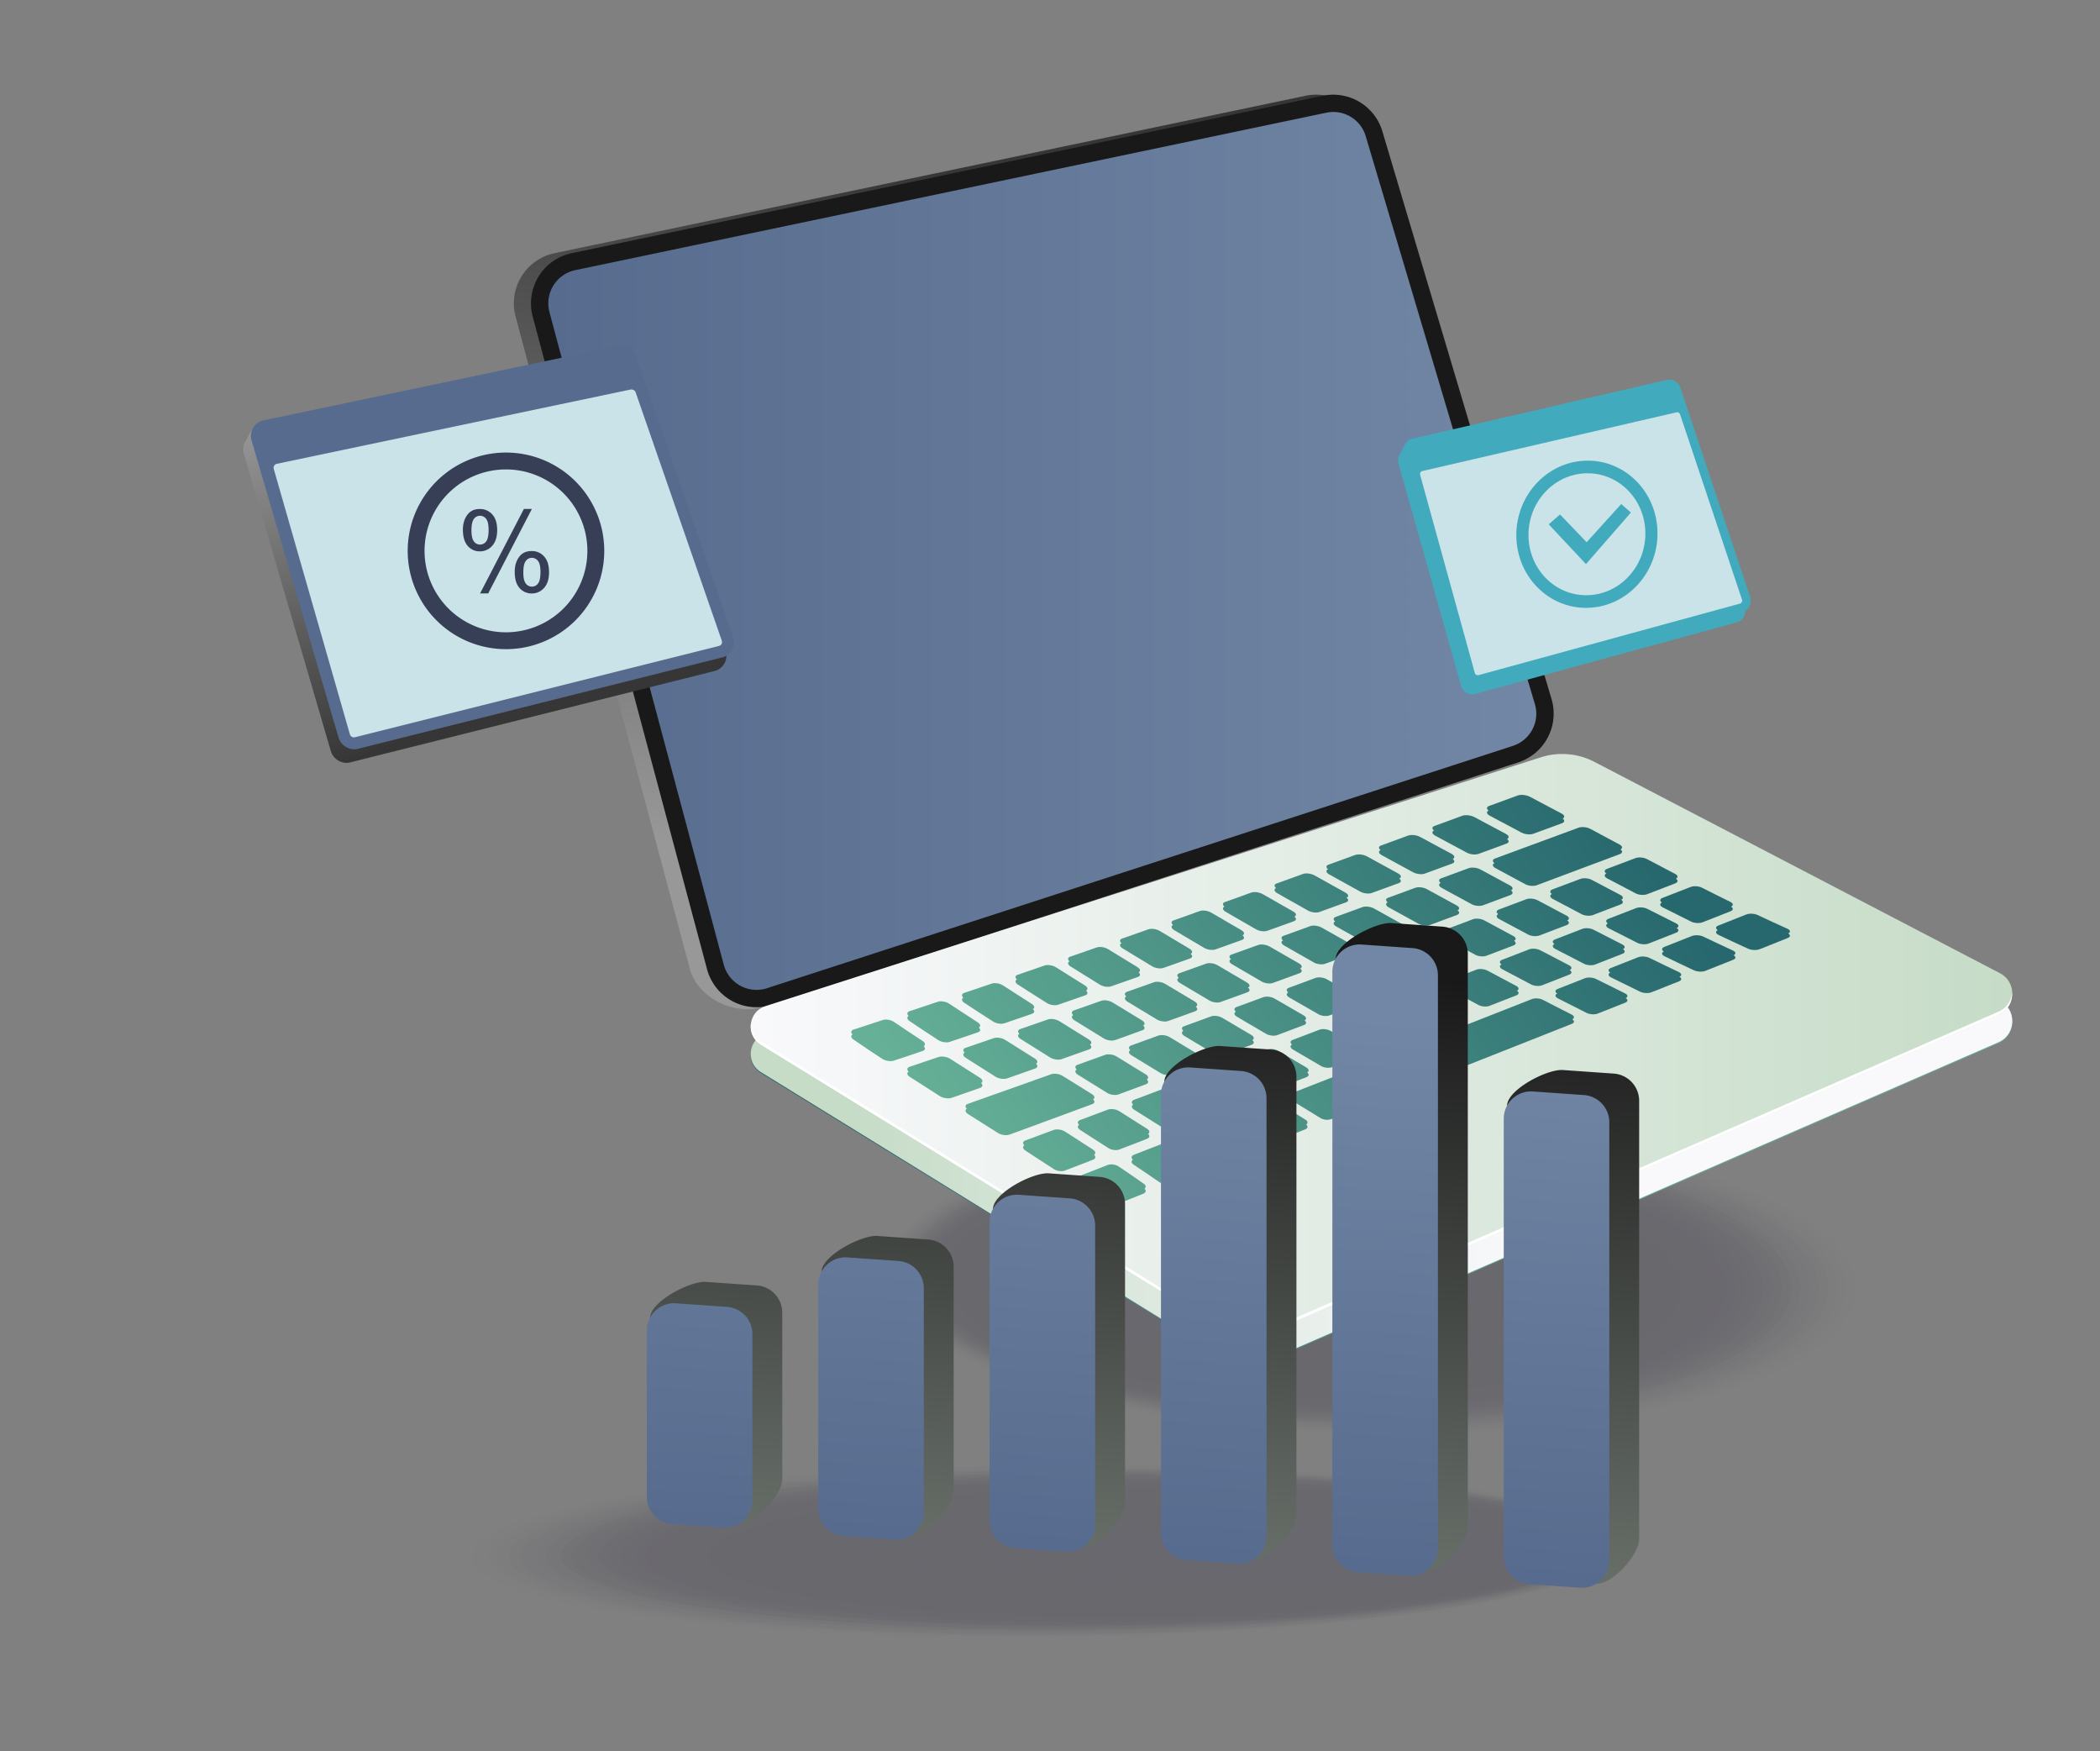 <svg id="Layer_4" data-name="Layer 4" xmlns="http://www.w3.org/2000/svg" xmlns:xlink="http://www.w3.org/1999/xlink" viewBox="0 0 2407.31 2006.94"><rect x="0" y="0" width="2407.31" height="2006.94" fill="#808080" stroke="none"/><defs><style>.cls-1{fill:none;}.cls-2{opacity:0.2;}.cls-10,.cls-11,.cls-12,.cls-13,.cls-14,.cls-15,.cls-16,.cls-17,.cls-18,.cls-19,.cls-20,.cls-21,.cls-22,.cls-23,.cls-24,.cls-25,.cls-26,.cls-27,.cls-28,.cls-29,.cls-3,.cls-30,.cls-31,.cls-32,.cls-33,.cls-34,.cls-35,.cls-36,.cls-37,.cls-38,.cls-39,.cls-4,.cls-40,.cls-41,.cls-42,.cls-43,.cls-44,.cls-45,.cls-46,.cls-47,.cls-48,.cls-49,.cls-5,.cls-50,.cls-51,.cls-52,.cls-53,.cls-54,.cls-6,.cls-7,.cls-8,.cls-9{fill:#0f0a26;}.cls-3{opacity:0;}.cls-4{opacity:0.02;}.cls-5{opacity:0.04;}.cls-6{opacity:0.06;}.cls-7{opacity:0.08;}.cls-8{opacity:0.1;}.cls-9{opacity:0.12;}.cls-10{opacity:0.14;}.cls-11{opacity:0.16;}.cls-12{opacity:0.18;}.cls-13{opacity:0.2;}.cls-14{opacity:0.22;}.cls-15{opacity:0.24;}.cls-16{opacity:0.25;}.cls-17{opacity:0.27;}.cls-18{opacity:0.29;}.cls-19{opacity:0.31;}.cls-20{opacity:0.33;}.cls-21{opacity:0.35;}.cls-22{opacity:0.37;}.cls-23{opacity:0.39;}.cls-24{opacity:0.41;}.cls-25{opacity:0.43;}.cls-26{opacity:0.45;}.cls-27{opacity:0.47;}.cls-28{opacity:0.49;}.cls-29{opacity:0.51;}.cls-30{opacity:0.53;}.cls-31{opacity:0.55;}.cls-32{opacity:0.57;}.cls-33{opacity:0.59;}.cls-34{opacity:0.61;}.cls-35{opacity:0.63;}.cls-36{opacity:0.65;}.cls-37{opacity:0.67;}.cls-38{opacity:0.69;}.cls-39{opacity:0.71;}.cls-40{opacity:0.73;}.cls-41{opacity:0.75;}.cls-42{opacity:0.76;}.cls-43{opacity:0.78;}.cls-44{opacity:0.8;}.cls-45{opacity:0.82;}.cls-46{opacity:0.84;}.cls-47{opacity:0.86;}.cls-48{opacity:0.88;}.cls-49{opacity:0.9;}.cls-50{opacity:0.92;}.cls-51{opacity:0.94;}.cls-52{opacity:0.96;}.cls-53{opacity:0.98;}.cls-55{fill:url(#linear-gradient);}.cls-56{fill:#191919;}.cls-57{fill:url(#Degradado_sin_nombre_9);}.cls-58{fill:url(#linear-gradient-2);}.cls-59{fill:url(#linear-gradient-3);}.cls-60{fill:url(#linear-gradient-4);}.cls-61{fill:#fff;}.cls-62{fill:url(#linear-gradient-5);}.cls-63{fill:url(#linear-gradient-6);}.cls-64{fill:url(#linear-gradient-7);}.cls-65{fill:url(#linear-gradient-8);}.cls-66{fill:url(#linear-gradient-9);}.cls-67{fill:url(#linear-gradient-10);}.cls-68{fill:url(#linear-gradient-11);}.cls-69{fill:url(#linear-gradient-12);}.cls-70{fill:url(#linear-gradient-13);}.cls-71{fill:url(#linear-gradient-14);}.cls-72{fill:url(#linear-gradient-15);}.cls-73{fill:url(#linear-gradient-16);}.cls-74{fill:url(#linear-gradient-17);}.cls-75{fill:url(#linear-gradient-18);}.cls-76{fill:url(#linear-gradient-19);}.cls-77{fill:url(#linear-gradient-20);}.cls-78{fill:url(#linear-gradient-21);}.cls-79{fill:url(#linear-gradient-22);}.cls-80{fill:url(#linear-gradient-23);}.cls-81{fill:url(#linear-gradient-24);}.cls-82{fill:url(#linear-gradient-25);}.cls-83{fill:url(#linear-gradient-26);}.cls-84{fill:url(#linear-gradient-27);}.cls-85{fill:url(#linear-gradient-28);}.cls-86{fill:url(#linear-gradient-29);}.cls-87{fill:url(#linear-gradient-30);}.cls-88{fill:url(#linear-gradient-31);}.cls-89{fill:url(#linear-gradient-32);}.cls-90{fill:url(#linear-gradient-33);}.cls-91{fill:url(#linear-gradient-34);}.cls-92{fill:url(#linear-gradient-35);}.cls-93{fill:url(#linear-gradient-36);}.cls-94{fill:url(#linear-gradient-37);}.cls-95{fill:url(#linear-gradient-38);}.cls-96{fill:url(#linear-gradient-39);}.cls-97{fill:url(#linear-gradient-40);}.cls-98{fill:url(#linear-gradient-41);}.cls-99{fill:url(#linear-gradient-42);}.cls-100{fill:url(#linear-gradient-43);}.cls-101{fill:url(#linear-gradient-44);}.cls-102{fill:url(#linear-gradient-45);}.cls-103{fill:url(#linear-gradient-46);}.cls-104{fill:url(#linear-gradient-47);}.cls-105{fill:url(#linear-gradient-48);}.cls-106{fill:url(#linear-gradient-49);}.cls-107{fill:url(#linear-gradient-50);}.cls-108{fill:url(#linear-gradient-51);}.cls-109{fill:url(#linear-gradient-52);}.cls-110{fill:url(#linear-gradient-53);}.cls-111{fill:url(#linear-gradient-54);}.cls-112{fill:url(#linear-gradient-55);}.cls-113{fill:url(#linear-gradient-56);}.cls-114{fill:url(#linear-gradient-57);}.cls-115{fill:url(#linear-gradient-58);}.cls-116{fill:url(#linear-gradient-59);}.cls-117{fill:url(#linear-gradient-60);}.cls-118{fill:url(#linear-gradient-61);}.cls-119{fill:url(#linear-gradient-62);}.cls-120{fill:url(#linear-gradient-63);}.cls-121{fill:url(#linear-gradient-64);}.cls-122{fill:url(#linear-gradient-65);}.cls-123{fill:url(#linear-gradient-66);}.cls-124{fill:url(#linear-gradient-67);}.cls-125{fill:url(#linear-gradient-68);}.cls-126{fill:url(#linear-gradient-69);}.cls-127{fill:url(#linear-gradient-70);}.cls-128{fill:url(#linear-gradient-71);}.cls-129{fill:url(#linear-gradient-72);}.cls-130{fill:url(#linear-gradient-73);}.cls-131{fill:url(#linear-gradient-74);}.cls-132{fill:url(#linear-gradient-75);}.cls-133{fill:url(#linear-gradient-76);}.cls-134{fill:url(#linear-gradient-77);}.cls-135{fill:url(#linear-gradient-78);}.cls-136{fill:url(#linear-gradient-79);}.cls-137{fill:url(#linear-gradient-80);}.cls-138{fill:url(#linear-gradient-81);}.cls-139{fill:url(#linear-gradient-82);}.cls-140{fill:url(#linear-gradient-83);}.cls-141{fill:url(#linear-gradient-84);}.cls-142{fill:url(#linear-gradient-85);}.cls-143{fill:url(#linear-gradient-86);}.cls-144{fill:url(#linear-gradient-87);}.cls-145{fill:url(#linear-gradient-88);}.cls-146{fill:url(#linear-gradient-89);}.cls-147{fill:url(#linear-gradient-90);}.cls-148{fill:url(#linear-gradient-91);}.cls-149{fill:url(#linear-gradient-92);}.cls-150{fill:url(#linear-gradient-93);}.cls-151{fill:url(#linear-gradient-94);}.cls-152{fill:url(#linear-gradient-95);}.cls-153{fill:url(#linear-gradient-96);}.cls-154{fill:url(#linear-gradient-97);}.cls-155{fill:url(#linear-gradient-98);}.cls-156{fill:url(#linear-gradient-99);}.cls-157{fill:url(#linear-gradient-100);}.cls-158{fill:url(#linear-gradient-101);}.cls-159{fill:url(#linear-gradient-102);}.cls-160{fill:url(#linear-gradient-103);}.cls-161{fill:url(#linear-gradient-104);}.cls-162{fill:url(#linear-gradient-105);}.cls-163{fill:url(#linear-gradient-106);}.cls-164{fill:url(#linear-gradient-107);}.cls-165{fill:url(#linear-gradient-108);}.cls-166{fill:url(#linear-gradient-109);}.cls-167{fill:url(#linear-gradient-110);}.cls-168{fill:url(#linear-gradient-111);}.cls-169{fill:url(#linear-gradient-112);}.cls-170{fill:url(#linear-gradient-113);}.cls-171{fill:url(#linear-gradient-114);}.cls-172{fill:url(#linear-gradient-115);}.cls-173{fill:url(#linear-gradient-116);}.cls-174{fill:url(#linear-gradient-117);}.cls-175{fill:url(#linear-gradient-118);}.cls-176{fill:url(#linear-gradient-119);}.cls-177{fill:url(#linear-gradient-120);}.cls-178{fill:url(#linear-gradient-121);}.cls-179{fill:url(#linear-gradient-122);}.cls-180{fill:#42aabd;}.cls-181{fill:#cae3e8;}.cls-182{fill:url(#linear-gradient-123);}.cls-183{fill:#576b8e;}.cls-184{fill:#373f56;}.cls-185{fill:url(#linear-gradient-124);}.cls-186{fill:url(#linear-gradient-125);}.cls-187{fill:url(#linear-gradient-126);}.cls-188{fill:url(#linear-gradient-127);}.cls-189{fill:url(#linear-gradient-128);}.cls-190{fill:url(#linear-gradient-129);}.cls-191{fill:url(#Degradado_sin_nombre_16);}.cls-192{fill:url(#Degradado_sin_nombre_16-2);}.cls-193{fill:url(#Degradado_sin_nombre_16-3);}.cls-194{fill:url(#Degradado_sin_nombre_16-4);}.cls-195{fill:url(#Degradado_sin_nombre_16-5);}.cls-196{fill:url(#Degradado_sin_nombre_16-6);}</style><linearGradient id="linear-gradient" x1="5277.7" y1="1025.09" x2="5139.68" y2="219.62" gradientTransform="matrix(-1, 0, 0, 1, 6377.11, 0)" gradientUnits="userSpaceOnUse"><stop offset="0" stop-color="#989898"/><stop offset="1" stop-color="#363636"/></linearGradient><linearGradient id="Degradado_sin_nombre_9" x1="628.53" y1="631.41" x2="1761.14" y2="631.41" gradientUnits="userSpaceOnUse"><stop offset="0" stop-color="#576b8e"/><stop offset="1" stop-color="#7287a5"/></linearGradient><linearGradient id="linear-gradient-2" x1="5404.42" y1="1228.93" x2="4617.22" y2="1228.93" gradientTransform="matrix(-1, 0, 0, 1, 6377.11, 0)" gradientUnits="userSpaceOnUse"><stop offset="0" stop-color="#27686e"/><stop offset="1" stop-color="#66b097"/></linearGradient><linearGradient id="linear-gradient-3" x1="5404.42" y1="1227.88" x2="4617.22" y2="1227.88" gradientTransform="matrix(-1, 0, 0, 1, 6377.11, 0)" gradientUnits="userSpaceOnUse"><stop offset="0" stop-color="#c6dcc7"/><stop offset="1" stop-color="#f9f9fc"/></linearGradient><linearGradient id="linear-gradient-4" x1="4070.36" y1="1196.36" x2="5516.48" y2="1196.36" xlink:href="#linear-gradient-3"/><linearGradient id="linear-gradient-5" x1="4562.55" y1="889.66" x2="5247.63" y2="1372.95" xlink:href="#linear-gradient-2"/><linearGradient id="linear-gradient-6" x1="4572.62" y1="875.39" x2="5257.7" y2="1358.68" xlink:href="#linear-gradient-2"/><linearGradient id="linear-gradient-7" x1="4582.49" y1="861.39" x2="5267.57" y2="1344.68" xlink:href="#linear-gradient-2"/><linearGradient id="linear-gradient-8" x1="4592.23" y1="847.59" x2="5277.31" y2="1330.88" xlink:href="#linear-gradient-2"/><linearGradient id="linear-gradient-9" x1="4601.89" y1="833.9" x2="5286.96" y2="1317.19" xlink:href="#linear-gradient-2"/><linearGradient id="linear-gradient-10" x1="4611.53" y1="820.23" x2="5296.61" y2="1303.52" xlink:href="#linear-gradient-2"/><linearGradient id="linear-gradient-11" x1="4621.21" y1="806.5" x2="5306.29" y2="1289.79" xlink:href="#linear-gradient-2"/><linearGradient id="linear-gradient-12" x1="4631" y1="792.64" x2="5316.07" y2="1275.93" xlink:href="#linear-gradient-2"/><linearGradient id="linear-gradient-13" x1="4640.94" y1="778.54" x2="5326.02" y2="1261.83" xlink:href="#linear-gradient-2"/><linearGradient id="linear-gradient-14" x1="4651.12" y1="764.13" x2="5336.19" y2="1247.43" xlink:href="#linear-gradient-2"/><linearGradient id="linear-gradient-15" x1="4661.55" y1="749.32" x2="5346.63" y2="1232.61" xlink:href="#linear-gradient-2"/><linearGradient id="linear-gradient-16" x1="4672.33" y1="734.03" x2="5357.41" y2="1217.32" xlink:href="#linear-gradient-2"/><linearGradient id="linear-gradient-17" x1="4683.52" y1="718.18" x2="5368.6" y2="1201.47" xlink:href="#linear-gradient-2"/><linearGradient id="linear-gradient-18" x1="4527.9" y1="938.78" x2="5212.97" y2="1422.07" xlink:href="#linear-gradient-2"/><linearGradient id="linear-gradient-19" x1="4542.6" y1="917.94" x2="5227.68" y2="1401.24" xlink:href="#linear-gradient-2"/><linearGradient id="linear-gradient-20" x1="4552.25" y1="904.26" x2="5237.32" y2="1387.55" xlink:href="#linear-gradient-2"/><linearGradient id="linear-gradient-21" x1="4561.83" y1="890.68" x2="5246.91" y2="1373.97" xlink:href="#linear-gradient-2"/><linearGradient id="linear-gradient-22" x1="4571.4" y1="877.11" x2="5256.48" y2="1360.4" xlink:href="#linear-gradient-2"/><linearGradient id="linear-gradient-23" x1="4581" y1="863.5" x2="5266.08" y2="1346.79" xlink:href="#linear-gradient-2"/><linearGradient id="linear-gradient-24" x1="4590.68" y1="849.79" x2="5275.76" y2="1333.08" xlink:href="#linear-gradient-2"/><linearGradient id="linear-gradient-25" x1="4600.48" y1="835.89" x2="5285.56" y2="1319.18" xlink:href="#linear-gradient-2"/><linearGradient id="linear-gradient-26" x1="4610.46" y1="821.75" x2="5295.54" y2="1305.04" xlink:href="#linear-gradient-2"/><linearGradient id="linear-gradient-27" x1="4620.66" y1="807.29" x2="5305.74" y2="1290.58" xlink:href="#linear-gradient-2"/><linearGradient id="linear-gradient-28" x1="4631.13" y1="792.45" x2="5316.2" y2="1275.74" xlink:href="#linear-gradient-2"/><linearGradient id="linear-gradient-29" x1="4641.91" y1="777.16" x2="5326.99" y2="1260.45" xlink:href="#linear-gradient-2"/><linearGradient id="linear-gradient-30" x1="4485.32" y1="999.14" x2="5170.39" y2="1482.43" xlink:href="#linear-gradient-2"/><linearGradient id="linear-gradient-31" x1="4494.9" y1="985.56" x2="5179.98" y2="1468.85" xlink:href="#linear-gradient-2"/><linearGradient id="linear-gradient-32" x1="4504.36" y1="972.15" x2="5189.44" y2="1455.44" xlink:href="#linear-gradient-2"/><linearGradient id="linear-gradient-33" x1="4513.73" y1="958.86" x2="5198.81" y2="1442.16" xlink:href="#linear-gradient-2"/><linearGradient id="linear-gradient-34" x1="4523.05" y1="945.65" x2="5208.12" y2="1428.94" xlink:href="#linear-gradient-2"/><linearGradient id="linear-gradient-35" x1="4532.35" y1="932.47" x2="5217.43" y2="1415.76" xlink:href="#linear-gradient-2"/><linearGradient id="linear-gradient-36" x1="4541.67" y1="919.25" x2="5226.75" y2="1402.54" xlink:href="#linear-gradient-2"/><linearGradient id="linear-gradient-37" x1="4551.05" y1="905.96" x2="5236.13" y2="1389.25" xlink:href="#linear-gradient-2"/><linearGradient id="linear-gradient-38" x1="4560.52" y1="892.54" x2="5245.6" y2="1375.83" xlink:href="#linear-gradient-2"/><linearGradient id="linear-gradient-39" x1="4570.12" y1="878.93" x2="5255.19" y2="1362.22" xlink:href="#linear-gradient-2"/><linearGradient id="linear-gradient-40" x1="4579.87" y1="865.1" x2="5264.95" y2="1348.39" xlink:href="#linear-gradient-2"/><linearGradient id="linear-gradient-41" x1="4595.08" y1="843.55" x2="5280.15" y2="1326.84" xlink:href="#linear-gradient-2"/><linearGradient id="linear-gradient-42" x1="4448.86" y1="1050.82" x2="5133.94" y2="1534.11" xlink:href="#linear-gradient-2"/><linearGradient id="linear-gradient-43" x1="4458.09" y1="1037.74" x2="5143.16" y2="1521.03" xlink:href="#linear-gradient-2"/><linearGradient id="linear-gradient-44" x1="4467.23" y1="1024.78" x2="5152.31" y2="1508.07" xlink:href="#linear-gradient-2"/><linearGradient id="linear-gradient-45" x1="4476.31" y1="1011.91" x2="5161.39" y2="1495.2" xlink:href="#linear-gradient-2"/><linearGradient id="linear-gradient-46" x1="4485.35" y1="999.1" x2="5170.42" y2="1482.39" xlink:href="#linear-gradient-2"/><linearGradient id="linear-gradient-47" x1="4494.37" y1="986.31" x2="5179.45" y2="1469.59" xlink:href="#linear-gradient-2"/><linearGradient id="linear-gradient-48" x1="4503.4" y1="973.5" x2="5188.48" y2="1456.79" xlink:href="#linear-gradient-2"/><linearGradient id="linear-gradient-49" x1="4512.47" y1="960.65" x2="5197.54" y2="1443.94" xlink:href="#linear-gradient-2"/><linearGradient id="linear-gradient-50" x1="4521.59" y1="947.72" x2="5206.66" y2="1431.01" xlink:href="#linear-gradient-2"/><linearGradient id="linear-gradient-51" x1="4530.79" y1="934.68" x2="5215.87" y2="1417.97" xlink:href="#linear-gradient-2"/><linearGradient id="linear-gradient-52" x1="4540.09" y1="921.49" x2="5225.17" y2="1404.78" xlink:href="#linear-gradient-2"/><linearGradient id="linear-gradient-53" x1="4549.53" y1="908.12" x2="5234.6" y2="1391.41" xlink:href="#linear-gradient-2"/><linearGradient id="linear-gradient-54" x1="4559.12" y1="894.53" x2="5244.19" y2="1377.82" xlink:href="#linear-gradient-2"/><linearGradient id="linear-gradient-55" x1="4412.63" y1="1102.18" x2="5097.71" y2="1585.47" xlink:href="#linear-gradient-2"/><linearGradient id="linear-gradient-56" x1="4421.67" y1="1089.36" x2="5106.75" y2="1572.65" xlink:href="#linear-gradient-2"/><linearGradient id="linear-gradient-57" x1="4430.66" y1="1076.61" x2="5115.74" y2="1559.9" xlink:href="#linear-gradient-2"/><linearGradient id="linear-gradient-58" x1="4439.62" y1="1063.92" x2="5124.69" y2="1547.21" xlink:href="#linear-gradient-2"/><linearGradient id="linear-gradient-59" x1="4466.39" y1="1025.97" x2="5151.47" y2="1509.26" xlink:href="#linear-gradient-2"/><linearGradient id="linear-gradient-60" x1="4493.19" y1="987.98" x2="5178.27" y2="1471.27" xlink:href="#linear-gradient-2"/><linearGradient id="linear-gradient-61" x1="4502.21" y1="975.19" x2="5187.29" y2="1458.48" xlink:href="#linear-gradient-2"/><linearGradient id="linear-gradient-62" x1="4511.29" y1="962.32" x2="5196.36" y2="1445.61" xlink:href="#linear-gradient-2"/><linearGradient id="linear-gradient-63" x1="4520.44" y1="949.36" x2="5205.51" y2="1432.65" xlink:href="#linear-gradient-2"/><linearGradient id="linear-gradient-64" x1="4562.55" y1="884.67" x2="5247.63" y2="1367.96" xlink:href="#linear-gradient-2"/><linearGradient id="linear-gradient-65" x1="4572.62" y1="870.4" x2="5257.7" y2="1353.69" xlink:href="#linear-gradient-2"/><linearGradient id="linear-gradient-66" x1="4582.49" y1="856.4" x2="5267.57" y2="1339.69" xlink:href="#linear-gradient-2"/><linearGradient id="linear-gradient-67" x1="4592.23" y1="842.6" x2="5277.31" y2="1325.89" xlink:href="#linear-gradient-2"/><linearGradient id="linear-gradient-68" x1="4601.89" y1="828.91" x2="5286.97" y2="1312.2" xlink:href="#linear-gradient-2"/><linearGradient id="linear-gradient-69" x1="4611.53" y1="815.24" x2="5296.61" y2="1298.53" xlink:href="#linear-gradient-2"/><linearGradient id="linear-gradient-70" x1="4621.21" y1="801.51" x2="5306.29" y2="1284.8" xlink:href="#linear-gradient-2"/><linearGradient id="linear-gradient-71" x1="4631" y1="787.64" x2="5316.07" y2="1270.94" xlink:href="#linear-gradient-2"/><linearGradient id="linear-gradient-72" x1="4640.94" y1="773.55" x2="5326.02" y2="1256.84" xlink:href="#linear-gradient-2"/><linearGradient id="linear-gradient-73" x1="4651.12" y1="759.14" x2="5336.19" y2="1242.43" xlink:href="#linear-gradient-2"/><linearGradient id="linear-gradient-74" x1="4661.55" y1="744.33" x2="5346.63" y2="1227.62" xlink:href="#linear-gradient-2"/><linearGradient id="linear-gradient-75" x1="4672.33" y1="729.04" x2="5357.41" y2="1212.33" xlink:href="#linear-gradient-2"/><linearGradient id="linear-gradient-76" x1="4683.52" y1="713.19" x2="5368.6" y2="1196.48" xlink:href="#linear-gradient-2"/><linearGradient id="linear-gradient-77" x1="4527.9" y1="933.79" x2="5212.97" y2="1417.08" xlink:href="#linear-gradient-2"/><linearGradient id="linear-gradient-78" x1="4542.6" y1="912.95" x2="5227.68" y2="1396.25" xlink:href="#linear-gradient-2"/><linearGradient id="linear-gradient-79" x1="4552.25" y1="899.27" x2="5237.32" y2="1382.56" xlink:href="#linear-gradient-2"/><linearGradient id="linear-gradient-80" x1="4561.83" y1="885.69" x2="5246.91" y2="1368.98" xlink:href="#linear-gradient-2"/><linearGradient id="linear-gradient-81" x1="4571.4" y1="872.12" x2="5256.48" y2="1355.41" xlink:href="#linear-gradient-2"/><linearGradient id="linear-gradient-82" x1="4581" y1="858.51" x2="5266.08" y2="1341.8" xlink:href="#linear-gradient-2"/><linearGradient id="linear-gradient-83" x1="4590.68" y1="844.8" x2="5275.76" y2="1328.09" xlink:href="#linear-gradient-2"/><linearGradient id="linear-gradient-84" x1="4600.48" y1="830.9" x2="5285.56" y2="1314.19" xlink:href="#linear-gradient-2"/><linearGradient id="linear-gradient-85" x1="4610.46" y1="816.76" x2="5295.54" y2="1300.05" xlink:href="#linear-gradient-2"/><linearGradient id="linear-gradient-86" x1="4620.66" y1="802.3" x2="5305.74" y2="1285.59" xlink:href="#linear-gradient-2"/><linearGradient id="linear-gradient-87" x1="4631.13" y1="787.46" x2="5316.2" y2="1270.75" xlink:href="#linear-gradient-2"/><linearGradient id="linear-gradient-88" x1="4641.91" y1="772.17" x2="5326.99" y2="1255.46" xlink:href="#linear-gradient-2"/><linearGradient id="linear-gradient-89" x1="4485.32" y1="994.15" x2="5170.39" y2="1477.44" xlink:href="#linear-gradient-2"/><linearGradient id="linear-gradient-90" x1="4494.9" y1="980.57" x2="5179.98" y2="1463.86" xlink:href="#linear-gradient-2"/><linearGradient id="linear-gradient-91" x1="4504.36" y1="967.16" x2="5189.44" y2="1450.45" xlink:href="#linear-gradient-2"/><linearGradient id="linear-gradient-92" x1="4513.73" y1="953.87" x2="5198.81" y2="1437.17" xlink:href="#linear-gradient-2"/><linearGradient id="linear-gradient-93" x1="4523.05" y1="940.66" x2="5208.12" y2="1423.95" xlink:href="#linear-gradient-2"/><linearGradient id="linear-gradient-94" x1="4532.35" y1="927.48" x2="5217.43" y2="1410.77" xlink:href="#linear-gradient-2"/><linearGradient id="linear-gradient-95" x1="4541.67" y1="914.26" x2="5226.75" y2="1397.55" xlink:href="#linear-gradient-2"/><linearGradient id="linear-gradient-96" x1="4551.05" y1="900.97" x2="5236.13" y2="1384.26" xlink:href="#linear-gradient-2"/><linearGradient id="linear-gradient-97" x1="4560.52" y1="887.55" x2="5245.6" y2="1370.84" xlink:href="#linear-gradient-2"/><linearGradient id="linear-gradient-98" x1="4570.12" y1="873.94" x2="5255.19" y2="1357.23" xlink:href="#linear-gradient-2"/><linearGradient id="linear-gradient-99" x1="4579.87" y1="860.11" x2="5264.95" y2="1343.4" xlink:href="#linear-gradient-2"/><linearGradient id="linear-gradient-100" x1="4595.08" y1="838.56" x2="5280.15" y2="1321.85" xlink:href="#linear-gradient-2"/><linearGradient id="linear-gradient-101" x1="4448.86" y1="1045.83" x2="5133.94" y2="1529.12" xlink:href="#linear-gradient-2"/><linearGradient id="linear-gradient-102" x1="4458.09" y1="1032.75" x2="5143.16" y2="1516.04" xlink:href="#linear-gradient-2"/><linearGradient id="linear-gradient-103" x1="4467.23" y1="1019.79" x2="5152.31" y2="1503.08" xlink:href="#linear-gradient-2"/><linearGradient id="linear-gradient-104" x1="4476.31" y1="1006.92" x2="5161.39" y2="1490.21" xlink:href="#linear-gradient-2"/><linearGradient id="linear-gradient-105" x1="4485.35" y1="994.11" x2="5170.42" y2="1477.4" xlink:href="#linear-gradient-2"/><linearGradient id="linear-gradient-106" x1="4494.37" y1="981.31" x2="5179.45" y2="1464.6" xlink:href="#linear-gradient-2"/><linearGradient id="linear-gradient-107" x1="4503.4" y1="968.51" x2="5188.48" y2="1451.8" xlink:href="#linear-gradient-2"/><linearGradient id="linear-gradient-108" x1="4512.47" y1="955.66" x2="5197.54" y2="1438.95" xlink:href="#linear-gradient-2"/><linearGradient id="linear-gradient-109" x1="4521.59" y1="942.73" x2="5206.66" y2="1426.02" xlink:href="#linear-gradient-2"/><linearGradient id="linear-gradient-110" x1="4530.79" y1="929.69" x2="5215.87" y2="1412.98" xlink:href="#linear-gradient-2"/><linearGradient id="linear-gradient-111" x1="4540.09" y1="916.5" x2="5225.17" y2="1399.79" xlink:href="#linear-gradient-2"/><linearGradient id="linear-gradient-112" x1="4549.53" y1="903.13" x2="5234.6" y2="1386.42" xlink:href="#linear-gradient-2"/><linearGradient id="linear-gradient-113" x1="4559.12" y1="889.54" x2="5244.19" y2="1372.83" xlink:href="#linear-gradient-2"/><linearGradient id="linear-gradient-114" x1="4412.63" y1="1097.18" x2="5097.71" y2="1580.48" xlink:href="#linear-gradient-2"/><linearGradient id="linear-gradient-115" x1="4421.67" y1="1084.37" x2="5106.75" y2="1567.66" xlink:href="#linear-gradient-2"/><linearGradient id="linear-gradient-116" x1="4430.66" y1="1071.62" x2="5115.74" y2="1554.91" xlink:href="#linear-gradient-2"/><linearGradient id="linear-gradient-117" x1="4439.62" y1="1058.93" x2="5124.69" y2="1542.22" xlink:href="#linear-gradient-2"/><linearGradient id="linear-gradient-118" x1="4466.39" y1="1020.98" x2="5151.47" y2="1504.27" xlink:href="#linear-gradient-2"/><linearGradient id="linear-gradient-119" x1="4493.19" y1="982.99" x2="5178.27" y2="1466.28" xlink:href="#linear-gradient-2"/><linearGradient id="linear-gradient-120" x1="4502.21" y1="970.2" x2="5187.29" y2="1453.49" xlink:href="#linear-gradient-2"/><linearGradient id="linear-gradient-121" x1="4511.29" y1="957.33" x2="5196.36" y2="1440.62" xlink:href="#linear-gradient-2"/><linearGradient id="linear-gradient-122" x1="4520.44" y1="944.37" x2="5205.51" y2="1427.66" xlink:href="#linear-gradient-2"/><linearGradient id="linear-gradient-123" x1="469.25" y1="411.88" x2="614" y2="790.86" gradientTransform="matrix(1, 0, 0.02, 1, -21.74, 2.19)" xlink:href="#linear-gradient"/><linearGradient id="linear-gradient-124" x1="851.92" y1="1045.32" x2="813.25" y2="1743.4" gradientUnits="userSpaceOnUse"><stop offset="0" stop-color="#191919"/><stop offset="1" stop-color="#666d67"/></linearGradient><linearGradient id="linear-gradient-125" x1="1046.11" y1="1066.86" x2="1008.05" y2="1754.01" xlink:href="#linear-gradient-124"/><linearGradient id="linear-gradient-126" x1="1239.89" y1="1086.34" x2="1202.31" y2="1764.68" xlink:href="#linear-gradient-124"/><linearGradient id="linear-gradient-127" x1="1431.58" y1="1106.3" x2="1394.52" y2="1775.32" xlink:href="#linear-gradient-124"/><linearGradient id="linear-gradient-128" x1="1623.65" y1="1122.03" x2="1586.88" y2="1785.96" xlink:href="#linear-gradient-124"/><linearGradient id="linear-gradient-129" x1="1824.84" y1="1127.87" x2="1787.78" y2="1796.89" xlink:href="#linear-gradient-124"/><linearGradient id="Degradado_sin_nombre_16" x1="793.77" y1="1743.83" x2="836.37" y2="1113.36" xlink:href="#Degradado_sin_nombre_9"/><linearGradient id="Degradado_sin_nombre_16-2" x1="988.04" y1="1756.95" x2="1030.64" y2="1126.4" xlink:href="#Degradado_sin_nombre_9"/><linearGradient id="Degradado_sin_nombre_16-3" x1="1181.66" y1="1770.04" x2="1224.27" y2="1139.41" xlink:href="#Degradado_sin_nombre_9"/><linearGradient id="Degradado_sin_nombre_16-4" x1="1372.78" y1="1782.95" x2="1415.4" y2="1152.25" xlink:href="#Degradado_sin_nombre_9"/><linearGradient id="Degradado_sin_nombre_16-5" x1="1564.07" y1="1795.87" x2="1606.69" y2="1165.13" xlink:href="#Degradado_sin_nombre_9"/><linearGradient id="Degradado_sin_nombre_16-6" x1="1765.77" y1="1809.5" x2="1808.39" y2="1178.8" xlink:href="#Degradado_sin_nombre_9"/></defs><rect class="cls-1" x="40.68" y="-265.15" width="2918.64" height="2432.2"/><g class="cls-2"><ellipse class="cls-3" cx="1574.41" cy="1467.23" rx="178.79" ry="563.33" transform="translate(78.09 3014.01) rotate(-88.93)"/><ellipse class="cls-4" cx="1570.89" cy="1467.31" rx="176.44" ry="556.3" transform="translate(74.48 3010.51) rotate(-88.93)"/><ellipse class="cls-5" cx="1567.37" cy="1467.39" rx="174.1" ry="549.27" transform="translate(70.88 3007.01) rotate(-88.93)"/><ellipse class="cls-6" cx="1563.85" cy="1467.48" rx="171.75" ry="542.24" transform="translate(67.27 3003.5) rotate(-88.92)"/><ellipse class="cls-7" cx="1560.32" cy="1467.56" rx="169.41" ry="535.21" transform="translate(63.66 2999.99) rotate(-88.92)"/><ellipse class="cls-8" cx="1556.8" cy="1467.64" rx="167.07" ry="528.17" transform="translate(60.05 2996.48) rotate(-88.92)"/><ellipse class="cls-9" cx="1553.28" cy="1467.73" rx="164.72" ry="521.14" transform="translate(56.44 2992.97) rotate(-88.92)"/><ellipse class="cls-10" cx="1549.76" cy="1467.81" rx="162.38" ry="514.11" transform="translate(52.83 2989.46) rotate(-88.91)"/><ellipse class="cls-11" cx="1546.24" cy="1467.89" rx="160.03" ry="507.08" transform="translate(49.21 2985.94) rotate(-88.91)"/><ellipse class="cls-12" cx="1542.72" cy="1467.98" rx="157.69" ry="500.04" transform="translate(45.6 2982.43) rotate(-88.91)"/><ellipse class="cls-13" cx="1539.2" cy="1468.06" rx="155.35" ry="493.01" transform="translate(41.98 2978.91) rotate(-88.9)"/><ellipse class="cls-14" cx="1535.67" cy="1468.14" rx="153" ry="485.98" transform="translate(38.36 2975.39) rotate(-88.9)"/><ellipse class="cls-15" cx="1532.15" cy="1468.23" rx="150.66" ry="478.95" transform="translate(34.74 2971.86) rotate(-88.9)"/><ellipse class="cls-16" cx="1528.63" cy="1468.31" rx="148.32" ry="471.92" transform="translate(31.11 2968.34) rotate(-88.89)"/><ellipse class="cls-17" cx="1525.11" cy="1468.39" rx="145.97" ry="464.88" transform="translate(27.48 2964.81) rotate(-88.89)"/><ellipse class="cls-18" cx="1521.59" cy="1468.48" rx="143.63" ry="457.85" transform="translate(23.86 2961.28) rotate(-88.89)"/><ellipse class="cls-19" cx="1518.07" cy="1468.56" rx="141.28" ry="450.82" transform="translate(20.22 2957.74) rotate(-88.88)"/><ellipse class="cls-20" cx="1514.55" cy="1468.64" rx="138.94" ry="443.79" transform="translate(16.59 2954.2) rotate(-88.88)"/><ellipse class="cls-21" cx="1511.03" cy="1468.73" rx="136.6" ry="436.76" transform="translate(12.95 2950.66) rotate(-88.88)"/><ellipse class="cls-22" cx="1507.5" cy="1468.81" rx="134.25" ry="429.72" transform="translate(9.31 2947.12) rotate(-88.87)"/><ellipse class="cls-23" cx="1503.98" cy="1468.89" rx="131.91" ry="422.69" transform="translate(5.67 2943.57) rotate(-88.87)"/><ellipse class="cls-24" cx="1500.46" cy="1468.98" rx="129.56" ry="415.66" transform="translate(2.03 2940.02) rotate(-88.86)"/><ellipse class="cls-25" cx="1496.94" cy="1469.06" rx="127.22" ry="408.63" transform="matrix(0.02, -1, 1, 0.02, -1.62, 2936.46)"/><ellipse class="cls-26" cx="1493.42" cy="1469.14" rx="124.88" ry="401.59" transform="translate(-5.27 2932.91) rotate(-88.85)"/><ellipse class="cls-27" cx="1489.9" cy="1469.23" rx="122.53" ry="394.56" transform="translate(-8.93 2929.34) rotate(-88.85)"/><ellipse class="cls-28" cx="1486.38" cy="1469.31" rx="120.19" ry="387.53" transform="translate(-12.59 2925.77) rotate(-88.85)"/><ellipse class="cls-29" cx="1482.86" cy="1469.39" rx="117.85" ry="380.5" transform="translate(-16.25 2922.2) rotate(-88.84)"/><ellipse class="cls-30" cx="1479.33" cy="1469.48" rx="115.5" ry="373.47" transform="translate(-19.92 2918.62) rotate(-88.83)"/><ellipse class="cls-31" cx="1475.81" cy="1469.56" rx="113.16" ry="366.43" transform="translate(-23.59 2915.04) rotate(-88.83)"/><ellipse class="cls-32" cx="1472.29" cy="1469.64" rx="110.81" ry="359.4" transform="translate(-27.26 2911.45) rotate(-88.82)"/><ellipse class="cls-33" cx="1468.77" cy="1469.73" rx="108.47" ry="352.37" transform="translate(-30.94 2907.86) rotate(-88.82)"/><ellipse class="cls-34" cx="1465.25" cy="1469.81" rx="106.13" ry="345.34" transform="translate(-34.63 2904.26) rotate(-88.81)"/><ellipse class="cls-35" cx="1461.73" cy="1469.89" rx="103.78" ry="338.31" transform="translate(-38.32 2900.65) rotate(-88.81)"/><ellipse class="cls-36" cx="1458.21" cy="1469.97" rx="101.44" ry="331.27" transform="translate(-42.02 2897.04) rotate(-88.8)"/><ellipse class="cls-37" cx="1454.68" cy="1470.06" rx="99.09" ry="324.24" transform="translate(-45.72 2893.42) rotate(-88.79)"/><ellipse class="cls-38" cx="1451.16" cy="1470.14" rx="96.75" ry="317.21" transform="translate(-49.43 2889.79) rotate(-88.78)"/><ellipse class="cls-39" cx="1447.64" cy="1470.22" rx="94.41" ry="310.18" transform="translate(-53.15 2886.15) rotate(-88.78)"/><ellipse class="cls-40" cx="1444.12" cy="1470.31" rx="92.06" ry="303.14" transform="translate(-56.88 2882.5) rotate(-88.77)"/><ellipse class="cls-41" cx="1440.6" cy="1470.39" rx="89.72" ry="296.11" transform="translate(-60.61 2878.85) rotate(-88.76)"/><ellipse class="cls-42" cx="1437.08" cy="1470.47" rx="87.37" ry="289.08" transform="matrix(0.02, -1, 1, 0.02, -64.35, 2875.18)"/><ellipse class="cls-43" cx="1433.56" cy="1470.56" rx="85.03" ry="282.05" transform="translate(-68.1 2871.5) rotate(-88.74)"/><ellipse class="cls-44" cx="1430.04" cy="1470.64" rx="82.69" ry="275.02" transform="translate(-71.86 2867.81) rotate(-88.73)"/><ellipse class="cls-45" cx="1426.51" cy="1470.72" rx="80.34" ry="267.98" transform="translate(-75.63 2864.11) rotate(-88.72)"/><ellipse class="cls-46" cx="1422.99" cy="1470.81" rx="78" ry="260.95" transform="translate(-79.42 2860.39) rotate(-88.71)"/><ellipse class="cls-47" cx="1419.47" cy="1470.89" rx="75.65" ry="253.92" transform="translate(-83.21 2856.66) rotate(-88.7)"/><ellipse class="cls-48" cx="1415.95" cy="1470.97" rx="73.31" ry="246.89" transform="matrix(0.02, -1, 1, 0.02, -87.02, 2852.91)"/><ellipse class="cls-49" cx="1412.43" cy="1471.06" rx="70.97" ry="239.86" transform="translate(-90.84 2849.15) rotate(-88.68)"/><ellipse class="cls-50" cx="1408.91" cy="1471.14" rx="68.62" ry="232.82" transform="translate(-94.68 2845.36) rotate(-88.66)"/><ellipse class="cls-51" cx="1405.39" cy="1471.22" rx="66.28" ry="225.79" transform="translate(-98.54 2841.56) rotate(-88.65)"/><ellipse class="cls-52" cx="1401.87" cy="1471.31" rx="63.94" ry="218.76" transform="translate(-102.42 2837.73) rotate(-88.64)"/><ellipse class="cls-53" cx="1398.34" cy="1471.39" rx="61.59" ry="211.73" transform="translate(-106.32 2833.87) rotate(-88.62)"/><ellipse class="cls-54" cx="1394.82" cy="1471.47" rx="59.25" ry="204.7" transform="translate(-110.24 2829.99) rotate(-88.6)"/></g><path class="cls-55" d="M1496.66,109.76,635.79,290.14a58.77,58.77,0,0,0-44.73,72.7L790.88,1110.7c8.69,32.54,51,53.64,83,43.24l846.82-280.21a58.79,58.79,0,0,0,38.17-72.7L1565.05,150.5A58.78,58.78,0,0,0,1496.66,109.76Z"/><path class="cls-56" d="M1516.27,109.76,655.41,290.14a58.78,58.78,0,0,0-44.74,72.7L810.49,1110.7a58.78,58.78,0,0,0,75,40.73l854.91-277.7a58.79,58.79,0,0,0,38.17-72.7L1584.66,150.5A58.78,58.78,0,0,0,1516.27,109.76Z"/><path class="cls-57" d="M867.25,1134.45a39.46,39.46,0,0,0,12-1.91l854.91-277.71a38.7,38.7,0,0,0,25.28-48.11L1565.61,156.18a38.76,38.76,0,0,0-45.26-27L659.48,309.59a38.9,38.9,0,0,0-29.61,48.11l199.81,747.86A39,39,0,0,0,867.25,1134.45Z"/><path class="cls-58" d="M1766.34,900.47,877.7,1185.59c-20,6.36-23.26,33.21-5.42,44.2l517.86,319a83.39,83.39,0,0,0,77.19,5.4l823.57-358.63c20.36-8.91,21.33-37.44,1.61-47.71L1827.88,905.78A80.35,80.35,0,0,0,1766.34,900.47Z"/><path class="cls-59" d="M1766.34,899.41,877.7,1184.54c-20,6.35-23.26,33.2-5.42,44.19l517.86,319a83.42,83.42,0,0,0,77.19,5.39L2290.9,1194.5c20.36-8.91,21.33-37.44,1.61-47.71L1827.88,904.72A80.39,80.39,0,0,0,1766.34,899.41Z"/><path class="cls-60" d="M1766.34,867.89,877.7,1153c-20,6.35-23.26,33.2-5.42,44.19l517.86,319a83.42,83.42,0,0,0,77.19,5.39L2290.9,1163c20.36-8.92,21.33-37.45,1.61-47.72L1827.88,873.2A80.44,80.44,0,0,0,1766.34,867.89Z"/><path class="cls-61" d="M872.28,1193.7l517.85,319a83.41,83.41,0,0,0,77.2,5.4l823.57-358.63a26,26,0,0,0,15.62-22c.49,10.27-4.65,20.75-15.62,25.56l-823.57,358.62a83.44,83.44,0,0,1-77.2-5.39l-517.85-319a24.17,24.17,0,0,1-11.43-24A23.83,23.83,0,0,0,872.28,1193.7Z"/><path class="cls-62" d="M1790.52,943.48l-32.85,12.07c-3.59,1.32-9.64.71-13.55-1.38-14.2-7.58-21.42-11.43-36.19-19.24-4.07-2.15-4.5-5-.91-6.28l32.79-12c3.64-1.33,9.93-.66,14,1.49,14.83,7.8,22.06,11.63,36.25,19.19C1794,939.39,1794.15,942.15,1790.52,943.48Z"/><path class="cls-63" d="M1644.36,951.59l32-11.71c3.54-1.3,9.74-.6,13.8,1.55,14.75,7.83,22,11.68,36.16,19.27,3.91,2.09,4.16,4.84.61,6.14l-32.13,11.79c-3.52,1.29-9.5.64-13.4-1.46-14.18-7.63-21.37-11.5-36-19.34C1641.33,955.67,1640.86,952.87,1644.36,951.59Z"/><path class="cls-64" d="M1583.05,974l31.34-11.45c3.47-1.27,9.57-.54,13.6,1.62,14.62,7.86,21.8,11.73,36,19.38,3.89,2.1,4.2,4.84.71,6.12l-31.54,11.54c-3.45,1.27-9.38.58-13.27-1.53-14.11-7.7-21.26-11.59-35.77-19.48C1580.1,978,1579.62,975.26,1583.05,974Z"/><path class="cls-65" d="M1522.78,996l30.84-11.23c3.41-1.24,9.43-.48,13.41,1.69,14.46,7.9,21.59,11.81,35.68,19.52,3.88,2.12,4.22,4.85.78,6.11l-31.09,11.34c-3.41,1.24-9.28.52-13.14-1.61l-35.44-19.64C1519.87,1000,1519.4,997.19,1522.78,996Z"/><path class="cls-66" d="M1543.13,1034.06l-30.78,11.17c-3.38,1.22-9.22.47-13-1.69-13.92-7.85-20.93-11.82-35.06-19.82-3.89-2.2-4.34-5-1-6.19,12.17-4.39,18.27-6.6,30.5-11,3.36-1.22,9.29-.43,13.22,1.76l35.34,19.69C1546.17,1030.09,1546.52,1032.82,1543.13,1034.06Z"/><path class="cls-67" d="M1483.3,1055.74c-12.25,4.43-18.37,6.63-30.6,11-3.36,1.21-9.16.42-13-1.76-13.79-8-20.71-12-34.64-20-3.83-2.22-4.24-5-.91-6.19l30.3-10.88c3.34-1.2,9.2-.38,13.07,1.82,14.08,8,21.06,12,34.94,19.88C1486.32,1051.78,1486.67,1054.52,1483.3,1055.74Z"/><path class="cls-68" d="M1423.76,1077.18l-30.56,10.94c-3.37,1.2-9.14.38-12.9-1.84-13.66-8-20.51-12.11-34.22-20.27-3.77-2.24-4.12-5-.8-6.21,12.11-4.29,18.16-6.45,30.26-10.76,3.33-1.19,9.12-.34,12.94,1.88,13.86,8.1,20.77,12.12,34.52,20.1C1426.79,1073.22,1427.12,1076,1423.76,1077.18Z"/><path class="cls-69" d="M1364.23,1098.44c-12.24,4.35-18.37,6.53-30.65,10.87-3.38,1.2-9.14.35-12.87-1.9-13.54-8.17-20.31-12.27-33.81-20.52-3.71-2.27-4-5.07-.66-6.24,12.17-4.27,18.24-6.41,30.37-10.69,3.33-1.18,9.08-.31,12.84,1.94,13.64,8.19,20.47,12.26,34.1,20.34C1367.3,1094.47,1367.61,1097.24,1364.23,1098.44Z"/><path class="cls-70" d="M1226.77,1101.39c12.29-4.26,18.41-6.38,30.62-10.65,3.37-1.17,9.08-.27,12.78,2,13.44,8.27,20.19,12.4,33.7,20.6,3.72,2.25,4,5.05.59,6.24-12.32,4.34-18.49,6.51-30.88,10.85-3.4,1.19-9.17.31-12.87-2-13.44-8.28-20.14-12.45-33.44-20.79C1223.61,1105.38,1223.4,1102.56,1226.77,1101.39Z"/><path class="cls-71" d="M1166.58,1122.11c12.46-4.26,18.67-6.38,31-10.64,3.4-1.17,9.1-.25,12.74,2,13.26,8.38,19.94,12.56,33.35,20.88,3.69,2.29,3.91,5.11.48,6.3-12.45,4.34-18.7,6.51-31.25,10.85-3.45,1.2-9.24.3-12.91-2-13.36-8.41-20-12.63-33.13-21.08C1163.28,1126.12,1163.15,1123.29,1166.58,1122.11Z"/><path class="cls-72" d="M1105.37,1142.88c12.7-4.27,19-6.41,31.59-10.68,3.45-1.17,9.16-.23,12.76,2.11,13.08,8.48,19.71,12.71,33,21.16,3.67,2.33,3.84,5.18.36,6.37-12.64,4.36-19,6.53-31.75,10.9-3.51,1.2-9.34.27-13-2.08-13.31-8.54-19.9-12.82-32.89-21.38C1101.91,1146.92,1101.87,1144.06,1105.37,1142.88Z"/><path class="cls-73" d="M1121,1183.08c-12.88,4.38-19.35,6.58-32.38,11-3.59,1.21-9.48.25-13.14-2.13-13.29-8.68-19.87-13-32.76-21.69-3.54-2.39-3.49-5.28.09-6.47,13-4.31,19.46-6.46,32.3-10.75,3.53-1.18,9.26-.22,12.82,2.15,13,8.59,19.55,12.88,32.85,21.46C1124.47,1179,1124.58,1181.88,1121,1183.08Z"/><path class="cls-74" d="M978.71,1184.85c13.36-4.35,20-6.52,33.16-10.86,3.62-1.19,9.4-.21,12.94,2.18,12.87,8.71,19.45,13.07,32.74,21.78,3.66,2.4,3.71,5.33.09,6.54-13.18,4.42-19.81,6.64-33.16,11.09-3.67,1.22-9.65.25-13.32-2.18-13.33-8.81-19.91-13.21-32.75-22C974.87,1189,975,1186.05,978.71,1184.85Z"/><path class="cls-75" d="M1713.8,988.86l16-5.9,16.1-5.93,63.54-23.43c3.63-1.34,9.66-.78,13.44,1.24,13.71,7.34,20.44,10.95,33.78,18.07,3.66,2,3.69,4.64.08,6l-63.23,23.65-16,6-16,6c-3.51,1.31-9.35.76-13.06-1.23-13.5-7.25-20.31-10.93-34.11-18.37C1710.53,992.87,1710.28,990.15,1713.8,988.86Z"/><path class="cls-76" d="M1652.09,1011.55l31.57-11.6c3.49-1.28,9.42-.65,13.22,1.4,13.81,7.47,20.62,11.15,34.13,18.43,3.72,2,3.89,4.67.41,6l-31.53,11.76c-3.46,1.29-9.27.7-13-1.32-13.54-7.35-20.36-11.06-34.16-18.59C1648.93,1015.53,1648.63,1012.82,1652.09,1011.55Z"/><path class="cls-77" d="M1591.29,1033.84l31.13-11.4c3.44-1.26,9.32-.6,13.12,1.48,13.8,7.55,20.62,11.28,34.17,18.65,3.73,2,4,4.71.51,6l-31.16,11.58c-3.42,1.27-9.2.65-12.93-1.41-13.55-7.45-20.37-11.21-34.15-18.83C1588.19,1037.81,1587.87,1035.09,1591.29,1033.84Z"/><path class="cls-78" d="M1609.7,1071l-30.89,11.44c-3.39,1.25-9.16.59-12.88-1.49-13.55-7.57-20.36-11.4-34.09-19.11-3.77-2.13-4.1-4.86-.71-6.09l30.83-11.24c3.4-1.24,9.25-.53,13,1.57,13.77,7.64,20.59,11.42,34.14,18.91C1612.86,1067.09,1613.1,1069.78,1609.7,1071Z"/><path class="cls-79" d="M1549.64,1093.25l-30.74,11.33c-3.37,1.24-9.13.54-12.85-1.57-13.52-7.7-20.32-11.58-34-19.41-3.76-2.16-4.08-4.9-.71-6.12,12.26-4.43,18.39-6.65,30.67-11.11,3.37-1.23,9.18-.49,13,1.65,13.71,7.74,20.52,11.58,34.06,19.19C1552.76,1089.3,1553,1092,1549.64,1093.25Z"/><path class="cls-80" d="M1489.83,1115.27c-12.28,4.51-18.42,6.76-30.71,11.25-3.38,1.24-9.12.5-12.84-1.66-13.5-7.83-20.28-11.78-33.87-19.73-3.75-2.19-4.05-5-.68-6.16l30.63-11c3.37-1.22,9.15-.45,12.91,1.72,13.64,7.86,20.43,11.76,34,19.5C1492.94,1111.3,1493.21,1114,1489.83,1115.27Z"/><path class="cls-81" d="M1430,1137.15l-30.78,11.2c-3.39,1.23-9.14.46-12.85-1.73-13.48-8-20.25-12-33.79-20.08-3.73-2.22-4-5-.62-6.21,12.31-4.38,18.45-6.57,30.72-11,3.37-1.2,9.14-.4,12.88,1.8,13.58,8,20.36,11.95,33.85,19.83C1433.15,1133.16,1433.42,1135.91,1430,1137.15Z"/><path class="cls-82" d="M1291.89,1141.63c12.41-4.38,18.59-6.56,30.93-10.94,3.4-1.2,9.17-.36,12.89,1.87,13.53,8.12,20.29,12.16,33.77,20.17,3.71,2.21,4,5,.55,6.22-12.36,4.48-18.55,6.72-31,11.2-3.41,1.23-9.19.42-12.9-1.82-13.47-8.12-20.24-12.21-33.73-20.43C1288.72,1145.64,1288.48,1142.83,1291.89,1141.63Z"/><path class="cls-83" d="M1231.18,1162.93c12.55-4.38,18.8-6.57,31.28-11,3.43-1.2,9.21-.33,12.92,1.94,13.49,8.25,20.25,12.36,33.73,20.53,3.71,2.25,3.93,5.07.5,6.3L1278.34,1192c-3.45,1.23-9.27.39-13-1.89-13.5-8.28-20.26-12.44-33.73-20.8C1227.92,1167,1227.72,1164.13,1231.18,1162.93Z"/><path class="cls-84" d="M1169.59,1184.3c12.76-4.4,19.11-6.6,31.76-11,3.48-1.21,9.29-.31,13,2,13.47,8.4,20.24,12.58,33.75,20.91,3.72,2.29,3.92,5.15.44,6.39-12.62,4.5-19,6.75-31.69,11.26-3.5,1.25-9.37.37-13.09-1.95-13.55-8.44-20.34-12.68-33.82-21.19C1166.23,1188.39,1166.08,1185.51,1169.59,1184.3Z"/><path class="cls-85" d="M1186.61,1224.58l-32.22,11.36c-3.56,1.25-9.5.35-13.26-2-13.64-8.61-20.47-12.93-34-21.58-3.73-2.39-3.83-5.31-.24-6.53,13-4.44,19.49-6.65,32.36-11.07,3.54-1.22,9.41-.29,13.12,2.06,13.5,8.54,20.29,12.81,33.87,21.3C1190,1220.43,1190.14,1223.33,1186.61,1224.58Z"/><path class="cls-86" d="M1042.81,1227.53c13.32-4.49,19.94-6.73,33.1-11.19,3.62-1.22,9.56-.28,13.3,2.12,13.55,8.69,20.39,13,34.07,21.69,3.77,2.38,3.91,5.33.31,6.59-13.07,4.57-19.65,6.87-32.86,11.47-3.64,1.27-9.68.34-13.47-2.07-13.79-8.78-20.68-13.18-34.31-22C1039.19,1231.73,1039.15,1228.76,1042.81,1227.53Z"/><path class="cls-87" d="M1842.18,1000.72l32.54-12.27c3.6-1.35,9.45-.9,13.06,1,13.1,6.94,19.6,10.36,32.59,17.11,3.57,1.86,3.57,4.47,0,5.84l-32.29,12.42c-3.55,1.36-9.33.94-12.93-.93-13.08-6.82-19.62-10.27-32.83-17.26C1838.68,1004.71,1838.61,1002.06,1842.18,1000.72Z"/><path class="cls-88" d="M1779.68,1024.25l32-12c3.53-1.34,9.36-.84,13,1.09,13.23,7,19.8,10.48,32.91,17.32,3.61,1.89,3.68,4.5.16,5.85l-31.81,12.2c-3.49,1.34-9.24.89-12.87-1-13.17-6.92-19.77-10.42-33.07-17.5C1776.31,1028.22,1776.17,1025.56,1779.68,1024.25Z"/><path class="cls-89" d="M1718.14,1047.37l31.5-11.83c3.48-1.31,9.28-.78,12.95,1.18,13.32,7.11,19.92,10.63,33.12,17.57,3.62,1.91,3.75,4.53.28,5.86l-31.41,12c-3.45,1.32-9.18.83-12.82-1.11-13.23-7-19.86-10.58-33.21-17.77C1714.88,1051.33,1714.68,1048.67,1718.14,1047.37Z"/><path class="cls-90" d="M1657.35,1070.15l31.14-11.66c3.44-1.29,9.22-.72,12.9,1.27,13.36,7.22,20,10.79,33.23,17.85,3.65,1.94,3.81,4.57.38,5.89l-31.11,11.88c-3.41,1.3-9.13.77-12.77-1.2-13.25-7.15-19.9-10.76-33.28-18.07C1654.16,1074.1,1653.93,1071.43,1657.35,1070.15Z"/><path class="cls-91" d="M1674.56,1106.57l-30.89,11.76c-3.39,1.29-9.09.72-12.74-1.28-13.25-7.29-19.9-11-33.29-18.4-3.69-2.05-3.93-4.74-.54-6,12.34-4.6,18.52-6.9,30.89-11.53,3.41-1.27,9.17-.66,12.85,1.36,13.39,7.34,20,11,33.29,18.16C1677.78,1102.62,1678,1105.27,1674.56,1106.57Z"/><path class="cls-92" d="M1614.5,1129.42l-30.76,11.68c-3.38,1.28-9.07.67-12.72-1.37-13.23-7.43-19.89-11.18-33.28-18.75-3.69-2.08-3.93-4.79-.55-6l30.74-11.42c3.39-1.26,9.13-.61,12.82,1.45,13.39,7.47,20,11.16,33.29,18.49C1617.69,1125.47,1617.88,1128.14,1614.5,1129.42Z"/><path class="cls-93" d="M1554.64,1152.13l-30.73,11.62c-3.38,1.28-9.07.63-12.71-1.46-13.22-7.58-19.88-11.41-33.26-19.12-3.68-2.12-3.93-4.86-.55-6.11,12.29-4.53,18.42-6.8,30.71-11.35,3.38-1.25,9.11-.56,12.8,1.53,13.38,7.61,20,11.38,33.28,18.85C1557.82,1148.15,1558,1150.85,1554.64,1152.13Z"/><path class="cls-94" d="M1494.8,1174.74,1464,1186.33c-3.39,1.28-9.08.59-12.72-1.54-13.21-7.74-19.88-11.65-33.26-19.52-3.68-2.16-3.92-4.93-.53-6.17l30.79-11.32c3.38-1.24,9.12-.52,12.8,1.62,13.38,7.76,20,11.6,33.26,19.23C1498,1170.73,1498.18,1173.46,1494.8,1174.74Z"/><path class="cls-95" d="M1357.32,1181.1l31-11.3c3.4-1.25,9.14-.48,12.83,1.69,13.38,7.92,20,11.84,33.26,19.63,3.64,2.15,3.82,4.91.42,6.19l-30.93,11.6c-3.41,1.27-9.12.55-12.76-1.62-13.23-7.91-19.9-11.9-33.29-19.93C1354.13,1185.15,1353.91,1182.34,1357.32,1181.1Z"/><path class="cls-96" d="M1296.64,1203.14l31.25-11.33c3.42-1.25,9.2-.45,12.89,1.77,13.4,8.08,20.07,12.09,33.3,20.05,3.65,2.19,3.81,5,.39,6.27l-31.18,11.64c-3.44,1.28-9.18.52-12.83-1.7-13.25-8.09-20-12.16-33.38-20.35C1293.39,1207.23,1293.19,1204.39,1296.64,1203.14Z"/><path class="cls-97" d="M1235.23,1225.27l31.65-11.38c3.47-1.25,9.28-.42,13,1.84l33.42,20.48c3.65,2.24,3.8,5.09.34,6.37l-31.51,11.7c-3.48,1.29-9.27.5-12.93-1.77l-33.55-20.79C1231.91,1229.42,1231.74,1226.53,1235.23,1225.27Z"/><path class="cls-98" d="M1109.44,1270.08c25.64-9.06,38.32-13.56,63.46-22.52l16.11-5.74,16-5.73c3.52-1.26,9.39-.4,13.11,1.92,13.53,8.41,20.28,12.6,33.62,20.91,3.67,2.29,3.8,5.19.3,6.48l-15.94,5.89-16,5.91c-25,9.21-37.55,13.83-62.94,23.14-3.58,1.32-9.51.47-13.25-1.91-13.58-8.63-20.45-13-34.21-21.69C1106,1274.34,1105.81,1271.36,1109.44,1270.08Z"/><path class="cls-99" d="M1905.81,1034l32.22-12.48c3.55-1.38,9.34-1,12.92.8,13,6.6,19.52,9.86,32.68,16.31,3.62,1.78,3.69,4.34.14,5.74L1951.69,1057c-3.52,1.38-9.32,1.06-13-.73-13.19-6.52-19.73-9.82-32.81-16.48C1902.33,1037.94,1902.27,1035.34,1905.81,1034Z"/><path class="cls-100" d="M1843.77,1058l31.75-12.28c3.51-1.35,9.28-1,12.89.89,13.1,6.69,19.65,10,32.84,16.54,3.64,1.8,3.75,4.37.25,5.75l-31.71,12.46c-3.48,1.37-9.24,1-12.87-.81-13.21-6.62-19.77-10-32.91-16.73C1840.39,1061.91,1840.28,1059.31,1843.77,1058Z"/><path class="cls-101" d="M1782.5,1081.61l31.38-12.11c3.46-1.34,9.21-.9,12.83,1,13.15,6.8,19.72,10.16,32.91,16.81,3.63,1.83,3.77,4.41.31,5.77l-31.4,12.32c-3.45,1.35-9.18,1-12.8-.9-13.17-6.74-19.74-10.14-32.91-17C1779.2,1085.56,1779.05,1082.94,1782.5,1081.61Z"/><path class="cls-102" d="M1721.83,1105l31.09-12c3.43-1.33,9.15-.85,12.78,1.06,13.16,6.91,19.73,10.33,32.89,17.1,3.62,1.87,3.77,4.46.33,5.81l-31.16,12.2c-3.42,1.34-9.12.9-12.73-1-13.11-6.86-19.66-10.33-32.83-17.34C1718.58,1108.92,1718.41,1106.29,1721.83,1105Z"/><path class="cls-103" d="M1738.35,1140.68c-12.42,4.86-18.61,7.28-31,12.11-3.4,1.33-9.07.86-12.65-1.07-13-7-19.57-10.53-32.7-17.68-3.62-2-3.8-4.63-.41-5.93,12.35-4.73,18.52-7.1,30.9-11.86,3.4-1.3,9.1-.79,12.72,1.15,13.16,7,19.71,10.53,32.8,17.43C1741.61,1136.73,1741.76,1139.35,1738.35,1140.68Z"/><path class="cls-104" d="M1678.07,1164.23l-30.9,12c-3.39,1.32-9,.81-12.59-1.16-12.94-7.15-19.45-10.76-32.55-18-3.6-2-3.78-4.7-.4-6l30.78-11.78c3.39-1.3,9.07-.74,12.68,1.24,13.13,7.18,19.65,10.74,32.66,17.78C1681.33,1160.26,1681.46,1162.9,1678.07,1164.23Z"/><path class="cls-105" d="M1617.94,1187.66l-30.86,12c-3.4,1.32-9,.77-12.55-1.24-12.84-7.3-19.32-11-32.37-18.45-3.6-2-3.77-4.76-.39-6l30.74-11.73c3.39-1.29,9.06-.7,12.66,1.32,13.08,7.34,19.58,11,32.5,18.16C1621.22,1183.67,1621.34,1186.34,1617.94,1187.66Z"/><path class="cls-106" d="M1557.84,1211.05l-30.9,12c-3.41,1.32-9,.73-12.51-1.33l-32.23-18.85c-3.58-2.1-3.75-4.85-.36-6.14,12.34-4.68,18.49-7,30.8-11.71,3.39-1.29,9-.65,12.64,1.41,13,7.5,19.52,11.21,32.34,18.56C1561.15,1207,1561.24,1209.73,1557.84,1211.05Z"/><path class="cls-107" d="M1421.69,1219.55l30.94-11.72c3.4-1.29,9.07-.62,12.65,1.49,13,7.66,19.46,11.46,32.19,19,3.51,2.07,3.57,4.81.16,6.13l-31,12c-3.42,1.32-9,.7-12.49-1.4-12.68-7.64-19.12-11.5-32.12-19.29C1418.42,1223.63,1418.28,1220.84,1421.69,1219.55Z"/><path class="cls-108" d="M1361.13,1242.42l31.17-11.76c3.42-1.29,9.11-.59,12.68,1.57,13,7.84,19.43,11.72,32.1,19.41,3.48,2.12,3.51,4.9.09,6.23L1406,1270c-3.44,1.33-9,.67-12.51-1.48-12.63-7.82-19.06-11.77-32.06-19.73C1357.82,1246.55,1357.7,1243.71,1361.13,1242.42Z"/><path class="cls-109" d="M1300,1265.41l31.47-11.83c3.46-1.3,9.17-.56,12.75,1.65,13,8,19.44,12,32.06,19.86,3.47,2.16,3.47,5,0,6.32l-31.45,12.16c-3.47,1.34-9.08.65-12.55-1.55-12.61-8-19-12-32.08-20.19C1296.65,1269.59,1296.54,1266.71,1300,1265.41Z"/><path class="cls-110" d="M1238.17,1288.57l31.87-11.92c3.49-1.31,9.25-.54,12.85,1.72,13,8.2,19.49,12.26,32.11,20.31,3.47,2.22,3.43,5.1-.06,6.44-12.67,4.9-19,7.35-31.77,12.26-3.5,1.36-9.14.64-12.62-1.62-12.63-8.18-19.1-12.32-32.21-20.65C1234.73,1292.82,1234.65,1289.89,1238.17,1288.57Z"/><path class="cls-111" d="M1175.42,1312l32.35-12c3.54-1.32,9.37-.52,13,1.79,13.14,8.38,19.62,12.54,32.27,20.78,3.48,2.27,3.41,5.2-.11,6.56l-32.17,12.39c-3.55,1.37-9.24.62-12.73-1.68-12.71-8.38-19.23-12.61-32.47-21.13C1171.91,1316.29,1171.84,1313.3,1175.42,1312Z"/><path class="cls-112" d="M1969.74,1065.73l32.07-12.7c3.55-1.4,9.39-1.12,13.09.62,13.42,6.33,20.21,9.46,34,15.68,3.81,1.71,4,4.24.48,5.66-12.91,5.16-19.35,7.73-32.21,12.85-3.53,1.41-9.48,1.16-13.27-.57-13.74-6.27-20.5-9.44-33.9-15.83C1966.35,1069.68,1966.22,1067.12,1969.74,1065.73Z"/><path class="cls-113" d="M1907.81,1090.21l31.73-12.53c3.5-1.39,9.32-1.07,13,.69,13.39,6.42,20.14,9.6,33.84,15.9,3.77,1.73,4,4.27.47,5.67l-31.94,12.71c-3.52,1.4-9.4,1.11-13.14-.64-13.57-6.36-20.28-9.58-33.62-16.07C1904.48,1094.16,1904.33,1091.59,1907.81,1090.21Z"/><path class="cls-114" d="M1846.47,1114.41l31.44-12.39c3.47-1.37,9.25-1,12.91.77,13.31,6.52,20,9.75,33.53,16.14,3.72,1.76,3.91,4.31.41,5.7l-31.72,12.6c-3.49,1.38-9.3,1.07-13-.72-13.38-6.47-20-9.73-33.25-16.34C1843.16,1118.36,1843,1115.77,1846.47,1114.41Z"/><path class="cls-115" d="M1785.58,1138.39l31.22-12.29c3.45-1.36,9.18-1,12.81.86,13.2,6.64,19.82,9.92,33.13,16.42,3.66,1.79,3.82,4.35.34,5.73l-31.56,12.51c-3.46,1.38-9.21,1-12.83-.79-13.14-6.58-19.69-9.91-32.79-16.64C1782.29,1142.34,1782.15,1139.74,1785.58,1138.39Z"/><path class="cls-116" d="M1483.61,1256.72l18.66-7.29,12.43-4.86,29.39-11.49,31-12.12,29.32-11.48,30.95-12.12,29.31-11.49,31-12.15c24.14-9.47,36.22-14.22,60.44-23.74,3.42-1.34,9.11-.92,12.71.94,13.06,6.77,19.59,10.11,32.66,16.74,3.6,1.82,3.71,4.4.24,5.77l-61.16,24.21-31.37,12.41-29.69,11.74-31.34,12.4-29.68,11.73-31.37,12.41-29.73,11.77-12.58,5-18.86,7.47a15.28,15.28,0,0,1-12.14-1.15c-11.85-7.32-17.91-11-30.22-18.51C1480.18,1260.82,1480.19,1258.05,1483.61,1256.72Z"/><path class="cls-117" d="M1422.85,1280.44l31.26-12.2c3.43-1.34,9-.74,12.35,1.34,12.27,7.53,18.3,11.26,30.08,18.63,3.24,2,3,4.77-.44,6.14l-31.56,12.51a14.81,14.81,0,0,1-12-1.22c-11.62-7.48-17.6-11.27-29.79-18.94C1419.35,1284.59,1419.4,1281.79,1422.85,1280.44Z"/><path class="cls-118" d="M1361.67,1304.31l31.48-12.28c3.46-1.35,9-.72,12.35,1.41,12.16,7.71,18.11,11.53,29.67,19.06,3.18,2.07,2.91,4.86-.58,6.25-12.68,5-19,7.54-31.73,12.59a14.47,14.47,0,0,1-12-1.28c-11.43-7.66-17.34-11.54-29.43-19.38C1358.11,1308.52,1358.2,1305.66,1361.67,1304.31Z"/><path class="cls-119" d="M1300,1328.37l31.77-12.39c3.49-1.35,9-.69,12.36,1.49,12.08,7.89,18,11.79,29.35,19.5,3.13,2.12,2.79,5-.72,6.35L1340.78,1356a14.1,14.1,0,0,1-12-1.35c-11.27-7.83-17.13-11.8-29.18-19.82C1296.33,1332.65,1296.45,1329.74,1300,1328.37Z"/><path class="cls-120" d="M1237.58,1352.69l32.13-12.53c3.53-1.37,9.1-.67,12.41,1.55,12,8.08,17.9,12.07,29.14,20,3.09,2.16,2.69,5-.85,6.46l-32.2,12.86a14,14,0,0,1-12-1.41c-11.17-8-17-12.07-29.06-20.29C1233.88,1357,1234,1354.07,1237.58,1352.69Z"/><path class="cls-121" d="M1790.52,938.49l-32.85,12.07c-3.59,1.32-9.64.71-13.55-1.38-14.2-7.58-21.42-11.43-36.19-19.24-4.07-2.15-4.5-5-.91-6.28l32.79-12c3.64-1.33,9.93-.66,14,1.49,14.83,7.8,22.06,11.63,36.25,19.19C1794,934.4,1794.15,937.16,1790.52,938.49Z"/><path class="cls-122" d="M1644.36,946.6l32-11.71c3.54-1.3,9.74-.6,13.8,1.55,14.75,7.83,22,11.68,36.16,19.27,3.91,2.09,4.16,4.84.61,6.14l-32.13,11.79c-3.52,1.29-9.5.64-13.4-1.46-14.18-7.63-21.37-11.5-36-19.34C1641.33,950.68,1640.86,947.88,1644.36,946.6Z"/><path class="cls-123" d="M1583.05,969l31.34-11.45c3.47-1.27,9.57-.54,13.6,1.62,14.62,7.86,21.8,11.73,36,19.38,3.89,2.1,4.2,4.84.71,6.12l-31.54,11.54c-3.45,1.27-9.38.58-13.27-1.53-14.11-7.7-21.26-11.59-35.77-19.48C1580.1,973.05,1579.62,970.27,1583.05,969Z"/><path class="cls-124" d="M1522.78,991c12.29-4.46,18.46-6.71,30.84-11.22,3.41-1.24,9.43-.48,13.41,1.69,14.46,7.9,21.59,11.81,35.68,19.52,3.88,2.12,4.22,4.85.78,6.11l-31.09,11.34c-3.41,1.24-9.28.52-13.14-1.61l-35.44-19.64C1519.87,995,1519.4,992.2,1522.78,991Z"/><path class="cls-125" d="M1543.13,1029.07l-30.78,11.17c-3.38,1.22-9.22.47-13-1.69-13.92-7.86-20.93-11.82-35.06-19.82-3.89-2.2-4.34-5-1-6.19,12.17-4.39,18.27-6.6,30.5-11,3.36-1.22,9.29-.43,13.22,1.76l35.34,19.69C1546.17,1025.1,1546.52,1027.83,1543.13,1029.07Z"/><path class="cls-126" d="M1483.3,1050.75c-12.25,4.43-18.37,6.63-30.6,11-3.36,1.21-9.16.42-13-1.76-13.79-8-20.71-12-34.64-20-3.83-2.22-4.24-5-.91-6.19l30.3-10.88c3.34-1.2,9.2-.38,13.07,1.82,14.08,8,21.06,12,34.94,19.88C1486.32,1046.79,1486.67,1049.53,1483.3,1050.75Z"/><path class="cls-127" d="M1423.76,1072.19l-30.56,10.94c-3.37,1.2-9.14.38-12.9-1.84-13.66-8-20.51-12.11-34.22-20.27-3.77-2.24-4.12-5-.8-6.21,12.11-4.29,18.16-6.45,30.26-10.76,3.33-1.19,9.12-.34,12.94,1.88,13.86,8.1,20.77,12.12,34.52,20.1C1426.79,1068.23,1427.12,1071,1423.76,1072.19Z"/><path class="cls-128" d="M1364.23,1093.45c-12.24,4.35-18.37,6.53-30.65,10.87-3.38,1.2-9.14.35-12.87-1.9-13.54-8.17-20.31-12.27-33.81-20.52-3.71-2.27-4-5.07-.66-6.24,12.17-4.27,18.24-6.41,30.37-10.69,3.33-1.18,9.08-.31,12.84,1.94,13.64,8.19,20.47,12.26,34.1,20.34C1367.3,1089.48,1367.61,1092.25,1364.23,1093.45Z"/><path class="cls-129" d="M1226.77,1096.4c12.29-4.26,18.41-6.38,30.62-10.65,3.37-1.17,9.08-.27,12.78,2,13.44,8.27,20.19,12.4,33.7,20.6,3.72,2.25,4,5.05.59,6.24-12.32,4.34-18.49,6.51-30.88,10.85-3.4,1.19-9.17.31-12.87-2-13.44-8.29-20.14-12.45-33.44-20.8C1223.61,1100.39,1223.4,1097.57,1226.77,1096.4Z"/><path class="cls-130" d="M1166.58,1117.12c12.46-4.26,18.67-6.38,31-10.64,3.4-1.17,9.1-.25,12.74,2,13.26,8.38,19.94,12.56,33.35,20.88,3.69,2.29,3.91,5.11.48,6.3-12.45,4.34-18.7,6.51-31.25,10.85-3.45,1.2-9.24.29-12.91-2-13.36-8.41-20-12.63-33.13-21.08C1163.28,1121.13,1163.15,1118.3,1166.58,1117.12Z"/><path class="cls-131" d="M1105.37,1137.89c12.7-4.28,19-6.41,31.59-10.68,3.45-1.17,9.16-.23,12.76,2.11,13.08,8.48,19.71,12.71,33,21.16,3.67,2.33,3.84,5.18.36,6.37-12.64,4.36-19,6.53-31.75,10.9-3.51,1.2-9.34.27-13-2.08-13.31-8.54-19.9-12.82-32.89-21.38C1101.91,1141.93,1101.87,1139.07,1105.37,1137.89Z"/><path class="cls-132" d="M1121,1178.09c-12.88,4.38-19.35,6.58-32.38,11-3.59,1.21-9.48.25-13.14-2.13-13.29-8.68-19.87-13-32.76-21.69-3.54-2.39-3.49-5.28.09-6.47,13-4.31,19.46-6.46,32.3-10.75,3.53-1.18,9.26-.22,12.82,2.15,13,8.59,19.55,12.88,32.85,21.46C1124.47,1174,1124.58,1176.89,1121,1178.09Z"/><path class="cls-133" d="M978.71,1179.86c13.36-4.35,20-6.53,33.16-10.86,3.62-1.19,9.4-.21,12.94,2.18,12.87,8.71,19.45,13.07,32.74,21.78,3.66,2.4,3.71,5.33.09,6.54-13.18,4.42-19.81,6.64-33.16,11.09-3.67,1.22-9.65.25-13.32-2.18-13.33-8.81-19.91-13.21-32.75-22C974.87,1184,975,1181.06,978.71,1179.86Z"/><path class="cls-134" d="M1713.8,983.87l16-5.9,16.1-5.93,63.54-23.43c3.63-1.34,9.66-.78,13.44,1.24,13.71,7.34,20.44,10.95,33.78,18.07,3.66,2,3.69,4.64.08,6l-63.23,23.65-16,6-16,6c-3.51,1.31-9.35.76-13.06-1.23-13.5-7.25-20.31-10.93-34.11-18.37C1710.53,987.88,1710.28,985.16,1713.8,983.87Z"/><path class="cls-135" d="M1652.09,1006.56l31.57-11.6c3.49-1.28,9.42-.65,13.22,1.4,13.81,7.47,20.62,11.15,34.13,18.43,3.72,2,3.89,4.67.41,6l-31.53,11.76c-3.46,1.29-9.27.7-13-1.32-13.54-7.35-20.36-11.06-34.16-18.59C1648.93,1010.54,1648.63,1007.83,1652.09,1006.56Z"/><path class="cls-136" d="M1591.29,1028.85c12.42-4.54,18.64-6.83,31.13-11.41,3.44-1.25,9.32-.59,13.12,1.49,13.8,7.55,20.62,11.28,34.17,18.65,3.73,2,4,4.71.51,6l-31.16,11.58c-3.42,1.27-9.2.65-12.93-1.41-13.55-7.45-20.37-11.22-34.15-18.83C1588.19,1032.82,1587.87,1030.1,1591.29,1028.85Z"/><path class="cls-137" d="M1609.7,1066.05l-30.89,11.44c-3.39,1.25-9.16.59-12.88-1.49-13.55-7.57-20.36-11.4-34.09-19.11-3.77-2.13-4.1-4.86-.71-6.09l30.83-11.24c3.4-1.24,9.25-.53,13,1.57,13.77,7.64,20.59,11.42,34.14,18.91C1612.86,1062.1,1613.1,1064.79,1609.7,1066.05Z"/><path class="cls-138" d="M1549.64,1088.26l-30.74,11.33c-3.37,1.24-9.13.54-12.85-1.57-13.52-7.7-20.32-11.58-34-19.41-3.76-2.16-4.08-4.9-.71-6.12,12.26-4.43,18.39-6.65,30.67-11.11,3.37-1.23,9.18-.49,13,1.65,13.71,7.74,20.52,11.58,34.06,19.19C1552.76,1084.31,1553,1087,1549.64,1088.26Z"/><path class="cls-139" d="M1489.83,1110.28l-30.71,11.25c-3.38,1.23-9.12.5-12.84-1.66-13.5-7.83-20.28-11.78-33.87-19.73-3.75-2.19-4.05-5-.68-6.16,12.25-4.4,18.38-6.6,30.63-11,3.37-1.21,9.15-.44,12.91,1.73,13.64,7.86,20.43,11.76,34,19.49C1492.94,1106.31,1493.21,1109,1489.83,1110.28Z"/><path class="cls-140" d="M1430,1132.16l-30.78,11.2c-3.39,1.23-9.14.46-12.85-1.73-13.48-8-20.25-12-33.79-20.08-3.73-2.22-4-5-.62-6.21,12.31-4.38,18.45-6.57,30.72-11,3.37-1.2,9.14-.4,12.88,1.8,13.58,8,20.36,12,33.85,19.83C1433.15,1128.17,1433.42,1130.92,1430,1132.16Z"/><path class="cls-141" d="M1291.89,1136.64c12.41-4.38,18.59-6.56,30.93-10.94,3.4-1.2,9.17-.36,12.89,1.87,13.53,8.12,20.29,12.16,33.77,20.17,3.71,2.21,4,5,.55,6.22-12.36,4.48-18.55,6.72-31,11.2-3.41,1.23-9.19.42-12.9-1.82-13.47-8.12-20.24-12.21-33.73-20.43C1288.72,1140.65,1288.48,1137.84,1291.89,1136.64Z"/><path class="cls-142" d="M1231.18,1157.94c12.55-4.38,18.8-6.57,31.28-11,3.43-1.2,9.21-.33,12.92,1.94,13.49,8.25,20.25,12.36,33.73,20.53,3.71,2.25,3.93,5.07.5,6.3L1278.34,1187c-3.45,1.23-9.27.39-13-1.89-13.5-8.28-20.26-12.44-33.73-20.8C1227.92,1162,1227.72,1159.14,1231.18,1157.94Z"/><path class="cls-143" d="M1169.59,1179.31c12.76-4.4,19.11-6.6,31.76-11,3.48-1.21,9.29-.31,13,2,13.47,8.4,20.24,12.58,33.75,20.91,3.72,2.29,3.92,5.15.44,6.39-12.62,4.5-19,6.75-31.69,11.26-3.5,1.25-9.37.37-13.09-2-13.55-8.44-20.34-12.68-33.82-21.19C1166.23,1183.4,1166.08,1180.52,1169.59,1179.31Z"/><path class="cls-144" d="M1186.61,1219.59c-12.83,4.53-19.27,6.8-32.22,11.35-3.56,1.26-9.5.36-13.26-2-13.64-8.61-20.47-12.93-34-21.58-3.73-2.39-3.83-5.31-.24-6.53,13-4.44,19.49-6.65,32.36-11.07,3.54-1.22,9.41-.29,13.12,2.06,13.5,8.54,20.29,12.81,33.87,21.3C1190,1215.44,1190.14,1218.34,1186.61,1219.59Z"/><path class="cls-145" d="M1042.81,1222.54c13.32-4.49,19.94-6.73,33.1-11.19,3.62-1.23,9.56-.28,13.3,2.11,13.55,8.7,20.39,13,34.07,21.7,3.77,2.38,3.91,5.33.31,6.59-13.07,4.57-19.65,6.87-32.86,11.47-3.64,1.27-9.68.34-13.47-2.07-13.79-8.78-20.68-13.18-34.31-22C1039.19,1226.74,1039.15,1223.77,1042.81,1222.54Z"/><path class="cls-146" d="M1842.18,995.73l32.54-12.27c3.6-1.35,9.45-.9,13.06,1,13.1,6.94,19.6,10.35,32.59,17.11,3.57,1.86,3.57,4.47,0,5.84l-32.29,12.42c-3.55,1.36-9.33.94-12.93-.93-13.08-6.82-19.62-10.27-32.83-17.26C1838.68,999.72,1838.61,997.07,1842.18,995.73Z"/><path class="cls-147" d="M1779.68,1019.26l32-12c3.53-1.33,9.36-.83,13,1.1,13.23,7,19.8,10.48,32.91,17.32,3.61,1.89,3.68,4.5.16,5.85l-31.81,12.2c-3.49,1.34-9.24.89-12.87-1-13.17-6.92-19.77-10.42-33.07-17.5C1776.31,1023.23,1776.17,1020.57,1779.68,1019.26Z"/><path class="cls-148" d="M1718.14,1042.38l31.5-11.83c3.48-1.31,9.28-.78,12.95,1.18,13.32,7.11,19.92,10.63,33.12,17.57,3.62,1.91,3.75,4.53.28,5.86l-31.41,12c-3.45,1.32-9.18.83-12.82-1.11-13.23-7-19.86-10.58-33.21-17.77C1714.88,1046.34,1714.68,1043.68,1718.14,1042.38Z"/><path class="cls-149" d="M1657.35,1065.16l31.14-11.66c3.44-1.29,9.22-.72,12.9,1.27,13.36,7.22,20,10.79,33.23,17.85,3.65,1.94,3.81,4.57.38,5.88l-31.11,11.89c-3.41,1.3-9.13.77-12.77-1.2-13.25-7.15-19.9-10.76-33.28-18.07C1654.16,1069.11,1653.93,1066.44,1657.35,1065.16Z"/><path class="cls-150" d="M1674.56,1101.58l-30.89,11.76c-3.39,1.29-9.09.72-12.74-1.28-13.25-7.29-19.9-11-33.29-18.4-3.69-2.05-3.93-4.74-.54-6,12.34-4.6,18.52-6.9,30.89-11.53,3.41-1.27,9.17-.66,12.85,1.36,13.39,7.34,20,11,33.29,18.16C1677.78,1097.63,1678,1100.28,1674.56,1101.58Z"/><path class="cls-151" d="M1614.5,1124.43l-30.76,11.68c-3.38,1.28-9.07.67-12.72-1.37-13.23-7.43-19.89-11.18-33.28-18.75-3.69-2.08-3.93-4.79-.55-6l30.74-11.42c3.39-1.26,9.13-.61,12.82,1.45,13.39,7.47,20,11.16,33.29,18.49C1617.69,1120.47,1617.88,1123.15,1614.5,1124.43Z"/><path class="cls-152" d="M1554.64,1147.14l-30.73,11.62c-3.38,1.27-9.07.63-12.71-1.46-13.22-7.58-19.88-11.41-33.26-19.12-3.68-2.12-3.93-4.86-.55-6.11,12.29-4.53,18.42-6.8,30.71-11.35,3.38-1.25,9.11-.56,12.8,1.53,13.38,7.61,20,11.38,33.28,18.85C1557.82,1143.16,1558,1145.86,1554.64,1147.14Z"/><path class="cls-153" d="M1494.8,1169.75,1464,1181.34c-3.39,1.28-9.08.59-12.72-1.54-13.21-7.74-19.88-11.65-33.26-19.52-3.68-2.16-3.92-4.93-.53-6.18,12.33-4.52,18.49-6.78,30.79-11.31,3.38-1.24,9.12-.52,12.8,1.62,13.38,7.76,20,11.6,33.26,19.23C1498,1165.74,1498.18,1168.47,1494.8,1169.75Z"/><path class="cls-154" d="M1357.32,1176.11l31-11.3c3.4-1.25,9.14-.49,12.83,1.69,13.38,7.91,20,11.84,33.26,19.63,3.64,2.15,3.82,4.91.42,6.19l-30.93,11.6c-3.41,1.27-9.12.55-12.76-1.62-13.23-7.91-19.9-11.9-33.29-19.93C1354.13,1180.16,1353.91,1177.35,1357.32,1176.11Z"/><path class="cls-155" d="M1296.64,1198.15l31.25-11.33c3.42-1.25,9.2-.45,12.89,1.77,13.4,8.08,20.07,12.09,33.3,20.05,3.65,2.19,3.81,5,.39,6.27l-31.18,11.64c-3.44,1.28-9.18.52-12.83-1.7-13.25-8.09-20-12.16-33.38-20.35C1293.39,1202.24,1293.19,1199.4,1296.64,1198.15Z"/><path class="cls-156" d="M1235.23,1220.28l31.65-11.38c3.47-1.25,9.28-.43,13,1.84l33.42,20.48c3.65,2.24,3.8,5.09.34,6.37l-31.51,11.7c-3.48,1.29-9.27.5-12.93-1.77l-33.55-20.79C1231.91,1224.42,1231.74,1221.54,1235.23,1220.28Z"/><path class="cls-157" d="M1109.44,1265.09c25.64-9.06,38.32-13.56,63.46-22.52l16.11-5.74,16-5.73c3.52-1.26,9.39-.4,13.11,1.92,13.53,8.41,20.28,12.6,33.62,20.91,3.67,2.29,3.8,5.19.3,6.48l-15.94,5.89-16,5.91c-25,9.21-37.55,13.83-62.94,23.14-3.58,1.32-9.51.47-13.25-1.91-13.58-8.63-20.45-13-34.21-21.69C1106,1269.35,1105.81,1266.36,1109.44,1265.09Z"/><path class="cls-158" d="M1905.81,1029,1938,1016.5c3.55-1.38,9.34-1,12.92.8,13,6.6,19.52,9.86,32.68,16.31,3.62,1.78,3.69,4.34.14,5.74L1951.69,1052c-3.52,1.38-9.32,1.06-13-.74-13.19-6.51-19.73-9.81-32.81-16.47C1902.33,1033,1902.27,1030.35,1905.81,1029Z"/><path class="cls-159" d="M1843.77,1053l31.75-12.28c3.51-1.35,9.28-1,12.89.89,13.1,6.69,19.65,10,32.84,16.54,3.64,1.8,3.75,4.37.25,5.75l-31.71,12.46c-3.48,1.37-9.24,1-12.87-.81-13.21-6.62-19.77-10-32.91-16.74C1840.39,1056.92,1840.28,1054.32,1843.77,1053Z"/><path class="cls-160" d="M1782.5,1076.62l31.38-12.11c3.46-1.34,9.21-.9,12.83,1,13.15,6.8,19.72,10.16,32.91,16.81,3.63,1.83,3.77,4.41.31,5.77l-31.4,12.32c-3.45,1.35-9.18.95-12.8-.9-13.17-6.74-19.74-10.14-32.91-17C1779.2,1080.57,1779.05,1078,1782.5,1076.62Z"/><path class="cls-161" d="M1721.83,1100l31.09-12c3.43-1.33,9.15-.85,12.78,1.06,13.16,6.91,19.73,10.33,32.89,17.1,3.62,1.87,3.77,4.46.33,5.81l-31.16,12.2c-3.42,1.34-9.12.9-12.73-1-13.11-6.86-19.66-10.33-32.83-17.34C1718.58,1103.93,1718.41,1101.3,1721.83,1100Z"/><path class="cls-162" d="M1738.35,1135.69c-12.42,4.85-18.61,7.28-31,12.11-3.4,1.33-9.07.86-12.65-1.07-13-7-19.57-10.54-32.7-17.68-3.62-2-3.8-4.63-.41-5.93,12.35-4.73,18.52-7.1,30.9-11.86,3.4-1.3,9.1-.79,12.72,1.15,13.16,7,19.71,10.53,32.8,17.43C1741.61,1131.74,1741.76,1134.36,1738.35,1135.69Z"/><path class="cls-163" d="M1678.07,1159.24l-30.9,12c-3.39,1.32-9,.81-12.59-1.16-12.94-7.15-19.45-10.76-32.55-18.05-3.6-2-3.78-4.7-.4-6l30.78-11.78c3.39-1.3,9.07-.74,12.68,1.24,13.13,7.18,19.65,10.74,32.66,17.78C1681.33,1155.27,1681.46,1157.91,1678.07,1159.24Z"/><path class="cls-164" d="M1617.94,1182.67l-30.86,12c-3.4,1.32-9,.77-12.55-1.24-12.84-7.31-19.32-11-32.37-18.45-3.6-2-3.77-4.76-.39-6l30.74-11.73c3.39-1.29,9.06-.7,12.66,1.32,13.08,7.34,19.58,11,32.5,18.16C1621.22,1178.68,1621.34,1181.35,1617.94,1182.67Z"/><path class="cls-165" d="M1557.84,1206.06l-30.9,12c-3.41,1.33-9,.74-12.51-1.32l-32.23-18.85c-3.58-2.1-3.75-4.85-.36-6.14,12.34-4.68,18.49-7,30.8-11.71,3.39-1.29,9-.65,12.64,1.41,13,7.5,19.52,11.21,32.34,18.56C1561.15,1202,1561.24,1204.74,1557.84,1206.06Z"/><path class="cls-166" d="M1421.69,1214.56l30.94-11.72c3.4-1.29,9.07-.62,12.65,1.49,13,7.66,19.46,11.46,32.19,19,3.51,2.07,3.57,4.81.16,6.13l-31,12c-3.42,1.32-9,.7-12.49-1.4-12.68-7.64-19.12-11.5-32.12-19.29C1418.42,1218.64,1418.28,1215.85,1421.69,1214.56Z"/><path class="cls-167" d="M1361.13,1237.43l31.17-11.76c3.42-1.29,9.11-.59,12.68,1.57,13,7.84,19.43,11.72,32.1,19.41,3.48,2.12,3.51,4.9.09,6.23L1406,1265c-3.44,1.33-9,.67-12.51-1.48-12.63-7.82-19.06-11.77-32.06-19.73C1357.82,1241.56,1357.7,1238.72,1361.13,1237.43Z"/><path class="cls-168" d="M1300,1260.42l31.47-11.83c3.46-1.3,9.17-.56,12.75,1.65,13,8,19.44,12,32.06,19.86,3.47,2.16,3.47,5,0,6.32l-31.45,12.16c-3.47,1.34-9.08.65-12.55-1.55-12.61-8-19-12-32.08-20.19C1296.65,1264.6,1296.54,1261.72,1300,1260.42Z"/><path class="cls-169" d="M1238.17,1283.58l31.87-11.92c3.49-1.31,9.25-.54,12.85,1.72,13,8.19,19.49,12.26,32.11,20.31,3.47,2.22,3.43,5.1-.06,6.44-12.67,4.9-19,7.35-31.77,12.26-3.5,1.36-9.14.64-12.62-1.62-12.63-8.18-19.1-12.32-32.21-20.65C1234.73,1287.83,1234.65,1284.9,1238.17,1283.58Z"/><path class="cls-170" d="M1175.42,1307l32.35-12c3.54-1.32,9.37-.52,13,1.79,13.14,8.38,19.62,12.54,32.27,20.78,3.48,2.27,3.41,5.2-.11,6.56l-32.17,12.39c-3.55,1.37-9.24.62-12.73-1.68-12.71-8.38-19.23-12.61-32.47-21.13C1171.91,1311.3,1171.84,1308.31,1175.42,1307Z"/><path class="cls-171" d="M1969.74,1060.74l32.07-12.7c3.55-1.4,9.39-1.12,13.09.62,13.42,6.33,20.21,9.46,34,15.68,3.81,1.71,4,4.24.48,5.66l-32.21,12.85c-3.53,1.41-9.48,1.16-13.27-.57-13.74-6.27-20.5-9.44-33.9-15.83C1966.35,1064.69,1966.22,1062.13,1969.74,1060.74Z"/><path class="cls-172" d="M1907.81,1085.22l31.73-12.53c3.5-1.39,9.32-1.07,13,.69,13.39,6.42,20.14,9.6,33.84,15.9,3.77,1.73,4,4.27.47,5.67l-31.94,12.71c-3.52,1.4-9.4,1.11-13.14-.64-13.57-6.37-20.28-9.58-33.62-16.07C1904.48,1089.17,1904.33,1086.6,1907.81,1085.22Z"/><path class="cls-173" d="M1846.47,1109.42c12.55-4.94,18.84-7.42,31.44-12.4,3.47-1.36,9.25-1,12.91.78,13.31,6.52,20,9.75,33.53,16.14,3.72,1.76,3.91,4.31.41,5.7l-31.72,12.6c-3.49,1.38-9.3,1.07-13-.72-13.38-6.47-20-9.73-33.25-16.34C1843.16,1113.37,1843,1110.78,1846.47,1109.42Z"/><path class="cls-174" d="M1785.58,1133.4l31.22-12.29c3.45-1.36,9.18-1,12.81.86,13.2,6.64,19.82,9.92,33.13,16.42,3.66,1.79,3.82,4.35.34,5.73l-31.56,12.51c-3.46,1.38-9.21,1-12.83-.79-13.14-6.58-19.69-9.91-32.79-16.64C1782.29,1137.35,1782.15,1134.75,1785.58,1133.4Z"/><path class="cls-175" d="M1483.61,1251.72l18.66-7.28,12.43-4.86,29.39-11.49,31-12.12,29.32-11.48,30.95-12.12,29.31-11.49,31-12.15c24.14-9.47,36.22-14.22,60.44-23.74,3.42-1.34,9.11-.92,12.71.94,13.06,6.77,19.59,10.11,32.66,16.74,3.6,1.82,3.71,4.4.24,5.77l-61.16,24.21-31.37,12.41-29.69,11.74-31.34,12.4-29.68,11.73-31.37,12.41-29.73,11.77-12.58,5-18.86,7.47a15.28,15.28,0,0,1-12.14-1.15c-11.85-7.32-17.91-11-30.22-18.51C1480.18,1255.83,1480.19,1253.06,1483.61,1251.72Z"/><path class="cls-176" d="M1422.85,1275.45l31.26-12.2c3.43-1.34,9-.74,12.35,1.34,12.27,7.53,18.3,11.26,30.08,18.63,3.24,2,3,4.77-.44,6.14l-31.56,12.51a14.81,14.81,0,0,1-12-1.22c-11.62-7.48-17.6-11.27-29.79-18.94C1419.35,1279.6,1419.4,1276.8,1422.85,1275.45Z"/><path class="cls-177" d="M1361.67,1299.32l31.48-12.28c3.46-1.35,9-.72,12.35,1.41,12.16,7.71,18.11,11.53,29.67,19.06,3.18,2.07,2.91,4.86-.58,6.24l-31.73,12.6a14.47,14.47,0,0,1-12-1.28c-11.43-7.66-17.34-11.54-29.43-19.38C1358.11,1303.53,1358.2,1300.67,1361.67,1299.32Z"/><path class="cls-178" d="M1300,1323.38l31.77-12.39c3.49-1.35,9-.69,12.36,1.49,12.08,7.89,18,11.79,29.35,19.5,3.13,2.12,2.79,5-.72,6.35L1340.78,1351a14.1,14.1,0,0,1-12-1.35c-11.27-7.83-17.13-11.8-29.18-19.82C1296.33,1327.66,1296.45,1324.75,1300,1323.38Z"/><path class="cls-179" d="M1237.58,1347.7l32.13-12.53c3.53-1.37,9.1-.67,12.41,1.55,12,8.08,17.9,12.07,29.14,20,3.09,2.16,2.69,5-.85,6.46l-32.2,12.86a14,14,0,0,1-12-1.41c-11.17-8-17-12.08-29.06-20.29C1233.88,1352,1234,1349.08,1237.58,1347.7Z"/><path class="cls-180" d="M1687.89,795.79a12.71,12.71,0,0,0,4.08-.73l299.72-82a13.66,13.66,0,0,0,8.23-17.12L1920.1,456.49a13.54,13.54,0,0,0-12.87-9.68,12.58,12.58,0,0,0-2.73.33l-289,57.24c-3.58.83-9,13.19-10.91,16.47a14.08,14.08,0,0,0-1.28,10.77l71.54,254.11A13.51,13.51,0,0,0,1687.89,795.79Z"/><path class="cls-180" d="M1694.18,784.07a12.71,12.71,0,0,0,4.08-.73l299.72-82a13.67,13.67,0,0,0,8.23-17.13l-79.82-239.47a13.54,13.54,0,0,0-12.87-9.68,12.58,12.58,0,0,0-2.73.33l-291.44,67.34a13,13,0,0,0-8.43,6.36,14.11,14.11,0,0,0-1.28,10.78L1681.18,774A13.52,13.52,0,0,0,1694.18,784.07Z"/><path class="cls-181" d="M1694,773.85a3.47,3.47,0,0,1-3.36-2.59l-62.68-227a3.49,3.49,0,0,1,.33-2.77,3.22,3.22,0,0,1,2.15-1.64s291.62-67.35,291.68-67.35a3.64,3.64,0,0,1,3.81,2.41l71,212.35a3.49,3.49,0,0,1-2.14,4.42l-299.7,82Z"/><path class="cls-180" d="M1819.14,527.92c-44.7.54-80.93,38.75-80.93,85.34s36.23,83.92,80.93,83.38,80.92-38.75,80.92-85.34S1863.83,527.38,1819.14,527.92Zm0,154.24c-37,.45-67-30.47-67-69.07s30-70.24,67-70.69,67,30.48,67,69.07S1856.16,681.72,1819.14,682.16Z"/><polygon class="cls-180" points="1775.34 600.88 1818.05 646.48 1869.53 587.42 1858.47 577.62 1818.81 621.43 1788.31 589.6 1775.34 600.88"/><path class="cls-182" d="M397.29,874.26a18.4,18.4,0,0,0,5.69-.91L820.24,768.72A17.87,17.87,0,0,0,831.7,746L720.58,424.9a19.05,19.05,0,0,0-17.93-13.14,17.8,17.8,0,0,0-3.79.4l-402.3,71.77c-5,1-12.59,17.46-15.18,21.81a18,18,0,0,0-1.78,14.37l99.59,340.5A19,19,0,0,0,397.29,874.26Z"/><path class="cls-183" d="M406.05,858.71a18.45,18.45,0,0,0,5.69-.91L829,753.17a17.87,17.87,0,0,0,11.46-22.73L729.34,409.34a19.07,19.07,0,0,0-17.93-13.14,18.64,18.64,0,0,0-3.8.4L301.87,481.82a17.75,17.75,0,0,0-11.73,8.36,18,18,0,0,0-1.78,14.38L388,845.05A19,19,0,0,0,406.05,858.71Z"/><path class="cls-181" d="M405.75,845.06a4.88,4.88,0,0,1-4.67-3.51L313.82,537.4a4.61,4.61,0,0,1,3.44-5.84s406-85.23,406.09-85.23c2.85,0,4.69,1.42,5.3,3.28l98.8,284.73a4.57,4.57,0,0,1-3,5.86L407.23,844.83Z"/><path class="cls-184" d="M580,518.65A112.66,112.66,0,1,0,692.68,631.31,112.66,112.66,0,0,0,580,518.65Zm0,206a93.33,93.33,0,1,1,93.33-93.33A93.33,93.33,0,0,1,580,724.64Z"/><path class="cls-184" d="M530.64,606.93c0-6.56,1.63-12.13,4.93-16.71s8.11-6.9,14.37-6.9a18.7,18.7,0,0,1,14.33,6.18c3.76,4.09,5.67,10.15,5.67,18.13,0,7.77-2,13.75-5.75,17.94a18.38,18.38,0,0,1-14.14,6.31,17.79,17.79,0,0,1-13.86-6.21C532.5,621.53,530.64,615.3,530.64,606.93Zm19.61-15.84a8.47,8.47,0,0,0-7,3.63q-2.81,3.64-2.8,13.34c0,5.9,1,10,2.84,12.45a8.48,8.48,0,0,0,7,3.59,8.58,8.58,0,0,0,7.06-3.63c1.83-2.43,2.76-6.86,2.76-13.28q0-8.9-2.79-12.51A8.68,8.68,0,0,0,550.25,591.09Zm.07,89,50.25-96.8h9.13l-50.06,96.8Zm39.73-24.94c0-6.6,1.63-12.19,4.93-16.75s8.12-6.88,14.41-6.88a18.63,18.63,0,0,1,14.33,6.18c3.77,4.11,5.67,10.17,5.67,18.13,0,7.79-1.9,13.77-5.75,18a18.36,18.36,0,0,1-14.17,6.3,17.86,17.86,0,0,1-13.9-6.24Q590,667.66,590.05,655.18Zm19.65-15.84a8.51,8.51,0,0,0-7,3.63c-1.86,2.41-2.79,6.87-2.79,13.34q0,8.76,2.79,12.41a8.66,8.66,0,0,0,14.1,0c1.86-2.43,2.76-6.86,2.76-13.28,0-6-.94-10.1-2.8-12.51A8.6,8.6,0,0,0,609.7,639.34Z"/><g class="cls-2"><ellipse class="cls-3" cx="1192.17" cy="1778.37" rx="665.55" ry="100.33" transform="translate(-14.45 9.77) rotate(-0.47)"/><ellipse class="cls-4" cx="1198.07" cy="1778.42" rx="657.24" ry="99.02" transform="translate(-14.48 9.84) rotate(-0.47)"/><ellipse class="cls-5" cx="1203.96" cy="1778.46" rx="648.93" ry="97.7" transform="matrix(1, -0.01, 0.01, 1, -14.52, 9.92)"/><ellipse class="cls-6" cx="1209.85" cy="1778.51" rx="640.62" ry="96.39" transform="translate(-14.55 9.99) rotate(-0.47)"/><ellipse class="cls-7" cx="1215.74" cy="1778.56" rx="632.31" ry="95.07" transform="translate(-14.59 10.06) rotate(-0.47)"/><ellipse class="cls-8" cx="1221.63" cy="1778.6" rx="624.01" ry="93.76" transform="translate(-14.63 10.14) rotate(-0.47)"/><ellipse class="cls-9" cx="1227.52" cy="1778.65" rx="615.7" ry="92.44" transform="matrix(1, -0.01, 0.01, 1, -14.67, 10.21)"/><ellipse class="cls-10" cx="1233.42" cy="1778.7" rx="607.39" ry="91.13" transform="translate(-14.71 10.29) rotate(-0.48)"/><ellipse class="cls-11" cx="1239.31" cy="1778.74" rx="599.08" ry="89.81" transform="matrix(1, -0.01, 0.01, 1, -14.75, 10.37)"/><ellipse class="cls-12" cx="1245.2" cy="1778.79" rx="590.77" ry="88.5" transform="translate(-14.79 10.45) rotate(-0.48)"/><ellipse class="cls-13" cx="1251.09" cy="1778.84" rx="582.46" ry="87.18" transform="matrix(1, -0.01, 0.01, 1, -14.84, 10.53)"/><ellipse class="cls-14" cx="1256.98" cy="1778.88" rx="574.15" ry="85.87" transform="matrix(1, -0.01, 0.01, 1, -14.88, 10.61)"/><ellipse class="cls-15" cx="1262.87" cy="1778.93" rx="565.85" ry="84.55" transform="translate(-14.93 10.69) rotate(-0.48)"/><ellipse class="cls-16" cx="1268.77" cy="1778.98" rx="557.54" ry="83.23" transform="translate(-14.98 10.78) rotate(-0.48)"/><ellipse class="cls-17" cx="1274.66" cy="1779.02" rx="549.23" ry="81.92" transform="matrix(1, -0.01, 0.01, 1, -15.03, 10.86)"/><ellipse class="cls-18" cx="1280.55" cy="1779.07" rx="540.92" ry="80.6" transform="translate(-15.08 10.95) rotate(-0.49)"/><ellipse class="cls-19" cx="1286.44" cy="1779.12" rx="532.61" ry="79.29" transform="translate(-15.13 11.04) rotate(-0.49)"/><ellipse class="cls-20" cx="1292.33" cy="1779.16" rx="524.3" ry="77.97" transform="translate(-15.18 11.13) rotate(-0.49)"/><ellipse class="cls-21" cx="1298.22" cy="1779.21" rx="515.99" ry="76.66" transform="translate(-15.24 11.22) rotate(-0.49)"/><ellipse class="cls-22" cx="1304.12" cy="1779.26" rx="507.69" ry="75.34" transform="translate(-15.3 11.31) rotate(-0.49)"/><ellipse class="cls-23" cx="1310.01" cy="1779.3" rx="499.38" ry="74.03" transform="translate(-15.35 11.41) rotate(-0.5)"/><ellipse class="cls-24" cx="1315.9" cy="1779.35" rx="491.07" ry="72.71" transform="translate(-15.42 11.5) rotate(-0.5)"/><ellipse class="cls-25" cx="1321.79" cy="1779.4" rx="482.76" ry="71.4" transform="translate(-15.48 11.6) rotate(-0.5)"/><ellipse class="cls-26" cx="1327.68" cy="1779.44" rx="474.45" ry="70.08" transform="translate(-15.54 11.7) rotate(-0.5)"/><ellipse class="cls-27" cx="1333.57" cy="1779.49" rx="466.14" ry="68.77" transform="translate(-15.61 11.81) rotate(-0.5)"/><ellipse class="cls-28" cx="1339.47" cy="1779.54" rx="457.83" ry="67.45" transform="translate(-15.68 11.91) rotate(-0.51)"/><ellipse class="cls-29" cx="1345.36" cy="1779.58" rx="449.53" ry="66.14" transform="translate(-15.76 12.02) rotate(-0.51)"/><ellipse class="cls-30" cx="1351.25" cy="1779.63" rx="441.22" ry="64.82" transform="translate(-15.83 12.13) rotate(-0.51)"/><ellipse class="cls-31" cx="1357.14" cy="1779.68" rx="432.91" ry="63.5" transform="translate(-15.91 12.25) rotate(-0.51)"/><ellipse class="cls-32" cx="1363.03" cy="1779.72" rx="424.6" ry="62.19" transform="translate(-15.99 12.36) rotate(-0.52)"/><ellipse class="cls-33" cx="1368.92" cy="1779.77" rx="416.29" ry="60.87" transform="translate(-16.08 12.48) rotate(-0.52)"/><ellipse class="cls-34" cx="1374.82" cy="1779.82" rx="407.98" ry="59.56" transform="matrix(1, -0.01, 0.01, 1, -16.16, 12.6)"/><ellipse class="cls-35" cx="1380.71" cy="1779.86" rx="399.68" ry="58.24" transform="matrix(1, -0.01, 0.01, 1, -16.26, 12.73)"/><ellipse class="cls-36" cx="1386.6" cy="1779.91" rx="391.37" ry="56.93" transform="translate(-16.35 12.86) rotate(-0.53)"/><ellipse class="cls-37" cx="1392.49" cy="1779.96" rx="383.06" ry="55.61" transform="translate(-16.45 12.99) rotate(-0.53)"/><ellipse class="cls-38" cx="1398.38" cy="1780" rx="374.75" ry="54.3" transform="translate(-16.56 13.13) rotate(-0.53)"/><ellipse class="cls-39" cx="1404.27" cy="1780.05" rx="366.44" ry="52.98" transform="translate(-16.66 13.27) rotate(-0.54)"/><ellipse class="cls-40" cx="1410.17" cy="1780.1" rx="358.13" ry="51.67" transform="translate(-16.78 13.42) rotate(-0.54)"/><ellipse class="cls-41" cx="1416.06" cy="1780.14" rx="349.82" ry="50.35" transform="translate(-16.9 13.57) rotate(-0.55)"/><ellipse class="cls-42" cx="1421.95" cy="1780.19" rx="341.52" ry="49.04" transform="translate(-17.02 13.73) rotate(-0.55)"/><ellipse class="cls-43" cx="1427.84" cy="1780.24" rx="333.21" ry="47.72" transform="translate(-17.15 13.89) rotate(-0.55)"/><ellipse class="cls-44" cx="1433.73" cy="1780.28" rx="324.9" ry="46.41" transform="translate(-17.29 14.06) rotate(-0.56)"/><ellipse class="cls-45" cx="1439.62" cy="1780.33" rx="316.59" ry="45.09" transform="matrix(1, -0.01, 0.01, 1, -17.44, 14.24)"/><ellipse class="cls-46" cx="1445.52" cy="1780.38" rx="308.28" ry="43.78" transform="translate(-17.59 14.43) rotate(-0.57)"/><ellipse class="cls-47" cx="1451.41" cy="1780.42" rx="299.97" ry="42.46" transform="translate(-17.75 14.62) rotate(-0.57)"/><ellipse class="cls-48" cx="1457.3" cy="1780.47" rx="291.66" ry="41.14" transform="translate(-17.92 14.82) rotate(-0.58)"/><ellipse class="cls-49" cx="1463.19" cy="1780.52" rx="283.36" ry="39.83" transform="translate(-18.1 15.03) rotate(-0.58)"/><ellipse class="cls-50" cx="1469.08" cy="1780.56" rx="275.05" ry="38.51" transform="translate(-18.29 15.25) rotate(-0.59)"/><ellipse class="cls-51" cx="1474.97" cy="1780.61" rx="266.74" ry="37.2" transform="translate(-18.49 15.48) rotate(-0.6)"/><ellipse class="cls-52" cx="1480.87" cy="1780.66" rx="258.43" ry="35.88" transform="translate(-18.71 15.72) rotate(-0.6)"/><ellipse class="cls-53" cx="1486.76" cy="1780.7" rx="250.12" ry="34.57" transform="translate(-18.94 15.98) rotate(-0.61)"/><ellipse class="cls-54" cx="1492.65" cy="1780.75" rx="241.81" ry="33.25" transform="translate(-19.18 16.25) rotate(-0.62)"/></g><path class="cls-185" d="M847.72,1746.07l-42.84-24a31.32,31.32,0,0,1-29.12-31.24L745.36,1510c0-18.16,45.79-42.16,63.9-40.89l58.37,4.09a31.31,31.31,0,0,1,29.12,31.23v190.53C896.75,1713.06,865.84,1747.34,847.72,1746.07Z"/><path class="cls-186" d="M1044.19,1759.84l-42.84-24a31.31,31.31,0,0,1-29.13-31.23l-30.4-247.25c0-18.15,45.79-42.16,63.9-40.89l58.37,4.09a31.31,31.31,0,0,1,29.13,31.24v256.9C1093.22,1726.83,1062.3,1761.11,1044.19,1759.84Z"/><path class="cls-187" d="M1240.65,1773.61l-42.84-24a31.31,31.31,0,0,1-29.13-31.24l-30.4-332.79c0-18.16,45.79-42.16,63.91-40.89l58.36,4.09a31.31,31.31,0,0,1,29.13,31.23v342.46C1289.68,1740.6,1258.76,1774.87,1240.65,1773.61Z"/><path class="cls-188" d="M1437.11,1787.37l-42.84-24a31.31,31.31,0,0,1-29.12-31.24l-30.41-492.48c0-18.16,45.8-42.16,63.91-40.89l58.36,4.09a31.31,31.31,0,0,1,29.13,31.24v502.13C1486.14,1754.37,1455.22,1788.64,1437.11,1787.37Z"/><path class="cls-189" d="M1633.57,1801.14l-42.84-24a31.31,31.31,0,0,1-29.12-31.24l-30.41-647.13c0-18.15,45.8-42.16,63.91-40.89l58.37,4.09a31.32,31.32,0,0,1,29.12,31.24V1750C1682.6,1768.14,1651.68,1802.41,1633.57,1801.14Z"/><path class="cls-190" d="M1830,1814.91l-42.84-24a31.32,31.32,0,0,1-29.12-31.24l-30.41-492.48c0-18.16,45.8-42.16,63.91-40.89l58.37,4.09a31.31,31.31,0,0,1,29.12,31.23v502.14C1879.06,1781.91,1848.14,1816.18,1830,1814.91Z"/><path class="cls-191" d="M829,1750.75l-58.37-4.09a31.32,31.32,0,0,1-29.13-31.23V1524.9A31.32,31.32,0,0,1,775,1493.67l58.36,4.09A31.31,31.31,0,0,1,862.49,1529v190.53A31.31,31.31,0,0,1,829,1750.75Z"/><path class="cls-192" d="M1025.45,1764.52l-58.37-4.09A31.31,31.31,0,0,1,938,1729.19V1472.3a31.31,31.31,0,0,1,33.5-31.24l58.37,4.09a31.31,31.31,0,0,1,29.12,31.24v256.89A31.31,31.31,0,0,1,1025.45,1764.52Z"/><path class="cls-193" d="M1221.91,1778.29l-58.37-4.09a31.31,31.31,0,0,1-29.12-31.24V1400.51a31.31,31.31,0,0,1,33.5-31.23l58.37,4.09a31.31,31.31,0,0,1,29.12,31.23v342.45A31.31,31.31,0,0,1,1221.91,1778.29Z"/><path class="cls-194" d="M1418.37,1792.06,1360,1788a31.31,31.31,0,0,1-29.12-31.24V1254.59a31.31,31.31,0,0,1,33.5-31.23l58.37,4.09a31.31,31.31,0,0,1,29.12,31.23v502.14A31.31,31.31,0,0,1,1418.37,1792.06Z"/><path class="cls-195" d="M1614.83,1805.83l-58.36-4.09a31.32,31.32,0,0,1-29.13-31.24V1113.72a31.31,31.31,0,0,1,33.51-31.24l58.36,4.09a31.31,31.31,0,0,1,29.13,31.24v656.78A31.32,31.32,0,0,1,1614.83,1805.83Z"/><path class="cls-196" d="M1811.3,1819.6l-58.37-4.09a31.32,31.32,0,0,1-29.13-31.24V1282.13a31.32,31.32,0,0,1,33.51-31.24l58.36,4.09a31.32,31.32,0,0,1,29.13,31.24v502.14A31.31,31.31,0,0,1,1811.3,1819.6Z"/></svg>